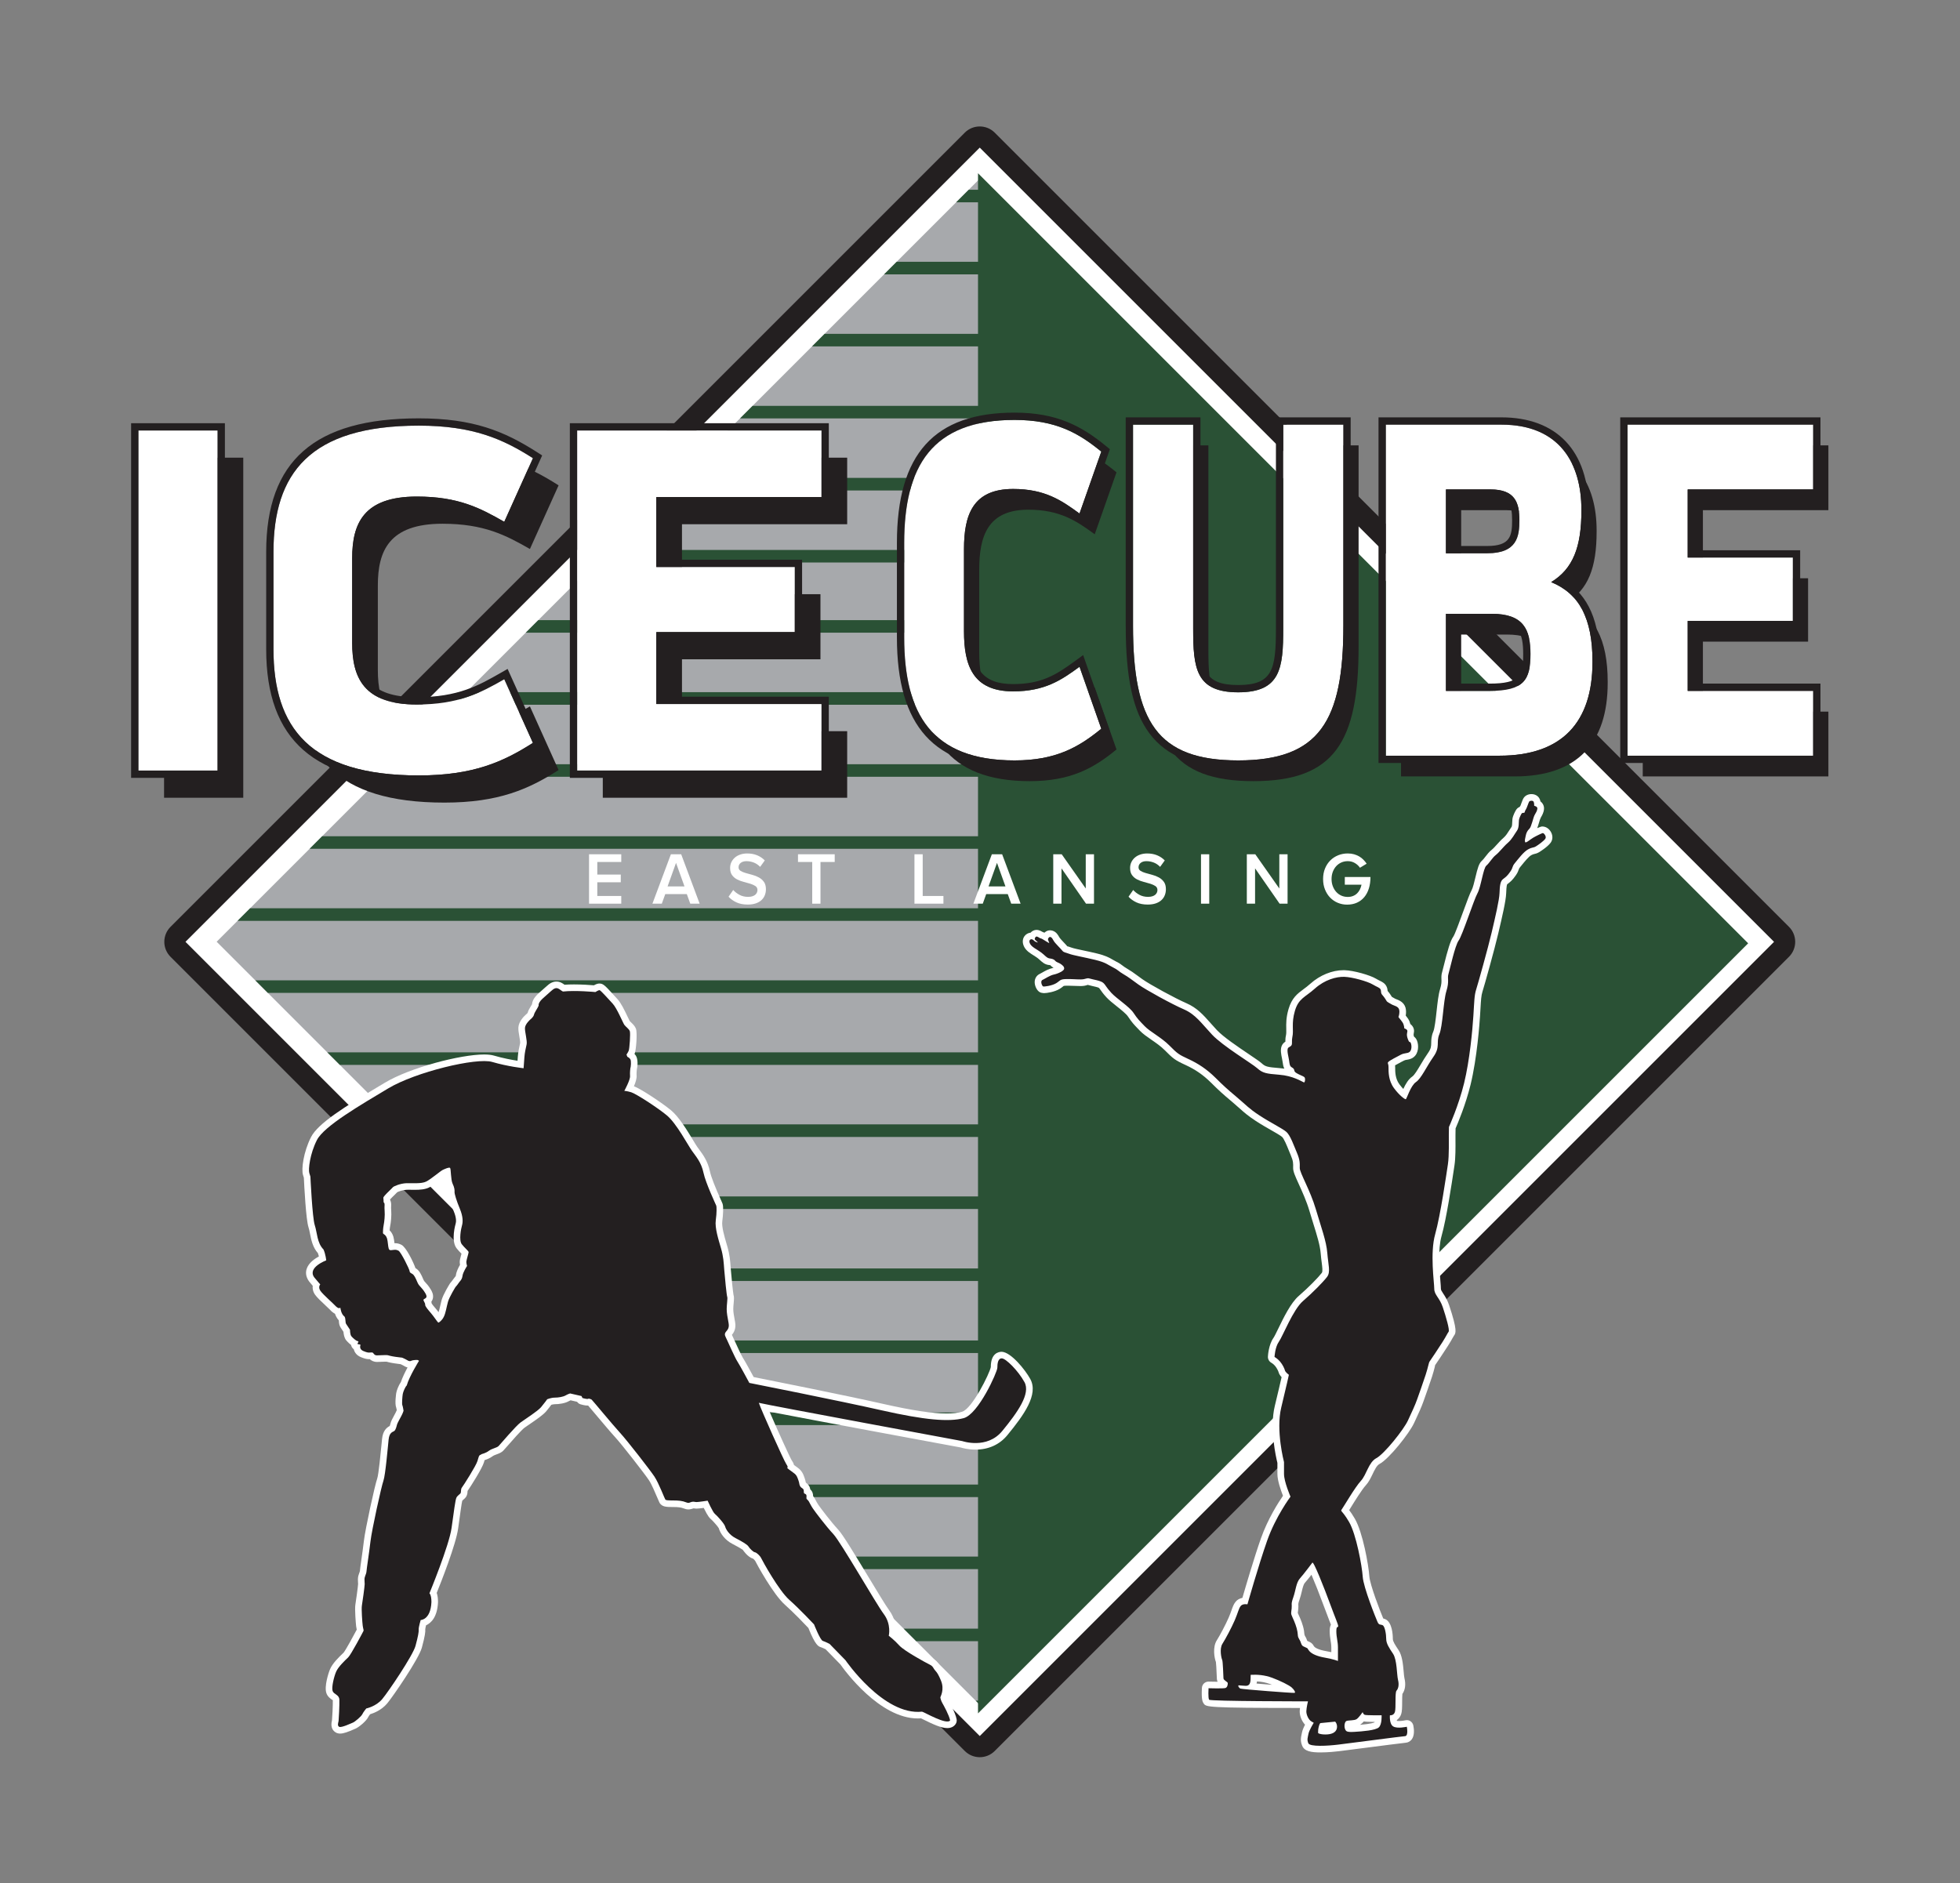 <?xml version="1.0" encoding="UTF-8" standalone="no"?>
<!-- Created with Inkscape (http://www.inkscape.org/) -->

<svg
   version="1.1"
   id="svg2"
   width="1108.327"
   height="1064.98"
   viewBox="0 0 1108.327 1064.98"
   sodipodi:docname="East Lansing Ice Cube.ai"
   xmlns:inkscape="http://www.inkscape.org/namespaces/inkscape"
   xmlns:sodipodi="http://sodipodi.sourceforge.net/DTD/sodipodi-0.dtd"
   xmlns="http://www.w3.org/2000/svg"
   xmlns:svg="http://www.w3.org/2000/svg">
  <rect x="0" y="0" width="1108.327" height="1064.98" fill="#808080" stroke="none"/>
  <defs
     id="defs6">
    <clipPath
       clipPathUnits="userSpaceOnUse"
       id="clipPath20">
      <path
         d="M 0,798.735 H 831.245 V 0 H 0 Z"
         id="path18" />
    </clipPath>
    <clipPath
       clipPathUnits="userSpaceOnUse"
       id="clipPath40">
      <path
         d="M 91.913,399.407 415.555,75.765 739.199,399.407 415.555,723.047 Z"
         id="path38" />
    </clipPath>
    <clipPath
       clipPathUnits="userSpaceOnUse"
       id="clipPath94">
      <path
         d="M 0,798.735 H 831.245 V 0 H 0 Z"
         id="path92" />
    </clipPath>
  </defs>
  <sodipodi:namedview
     id="namedview4"
     pagecolor="#ffffff"
     bordercolor="#000000"
     borderopacity="0.25"
     inkscape:showpageshadow="2"
     inkscape:pageopacity="0.0"
     inkscape:pagecheckerboard="0"
     inkscape:deskcolor="#d1d1d1" />
  <g
     id="g8"
     inkscape:groupmode="layer"
     inkscape:label="East Lansing Ice Cube"
     transform="matrix(1.333,0,0,-1.333,0,1064.98)">
    <g
       id="g10"
       transform="translate(415.623,62.426)">
      <path
         d="M 0,0 -336.941,336.941 0,673.882 336.941,336.941 Z"
         style="fill:#a7a9ac;fill-opacity:1;fill-rule:nonzero;stroke:none"
         id="path12" />
    </g>
    <g
       id="g14">
      <g
         id="g16"
         clip-path="url(#clipPath20)">
        <g
           id="g22"
           transform="translate(415.623,53.447)">
          <path
             d="m 0,0 c -2.297,0 -4.596,0.877 -6.35,2.631 l -336.941,336.941 c -1.684,1.683 -2.629,3.968 -2.629,6.349 0,2.381 0.945,4.666 2.629,6.349 L -6.35,689.21 c 1.754,1.754 4.053,2.631 6.35,2.631 2.297,0 4.596,-0.877 6.35,-2.631 L 343.291,352.27 c 1.684,-1.683 2.629,-3.968 2.629,-6.349 0,-2.381 -0.945,-4.666 -2.629,-6.349 L 6.35,2.631 C 4.596,0.877 2.297,0 0,0"
             style="fill:#231f20;fill-opacity:1;fill-rule:nonzero;stroke:none"
             id="path24" />
        </g>
        <g
           id="g26"
           transform="translate(415.623,62.426)">
          <path
             d="M 0,0 -336.941,336.941 0,673.882 336.941,336.941 Z"
             style="fill:#ffffff;fill-opacity:1;fill-rule:nonzero;stroke:none"
             id="path28" />
        </g>
        <g
           id="g30"
           transform="translate(91.911,399.406)">
          <path
             d="M 0,0 323.643,323.641 647.287,0 323.643,-323.642 Z"
             style="fill:#a7a9ac;fill-opacity:1;fill-rule:nonzero;stroke:none"
             id="path32" />
        </g>
      </g>
    </g>
    <g
       id="g34">
      <g
         id="g36"
         clip-path="url(#clipPath40)">
        <path
           d="M 415.608,560.298 H 44.773 v 5.328 h 370.835 z"
           style="fill:#2a5135;fill-opacity:1;fill-rule:nonzero;stroke:none"
           id="path42" />
        <path
           d="M 415.608,590.858 H 44.773 v 5.328 h 370.835 z"
           style="fill:#2a5135;fill-opacity:1;fill-rule:nonzero;stroke:none"
           id="path44" />
        <path
           d="M 415.608,530.512 H 44.773 v 5.328 h 370.835 z"
           style="fill:#2a5135;fill-opacity:1;fill-rule:nonzero;stroke:none"
           id="path46" />
        <path
           d="M 415.608,499.952 H 44.773 v 5.328 h 370.835 z"
           style="fill:#2a5135;fill-opacity:1;fill-rule:nonzero;stroke:none"
           id="path48" />
        <path
           d="M 415.608,469.392 H 44.773 v 5.328 h 370.835 z"
           style="fill:#2a5135;fill-opacity:1;fill-rule:nonzero;stroke:none"
           id="path50" />
        <path
           d="M 415.608,438.832 H 44.773 v 5.328 h 370.835 z"
           style="fill:#2a5135;fill-opacity:1;fill-rule:nonzero;stroke:none"
           id="path52" />
        <path
           d="M 415.608,408.272 H 44.773 v 5.328 h 370.835 z"
           style="fill:#2a5135;fill-opacity:1;fill-rule:nonzero;stroke:none"
           id="path54" />
        <path
           d="M 415.608,377.712 H 44.773 v 5.328 h 370.835 z"
           style="fill:#2a5135;fill-opacity:1;fill-rule:nonzero;stroke:none"
           id="path56" />
        <path
           d="M 415.608,347.151 H 44.773 v 5.328 h 370.835 z"
           style="fill:#2a5135;fill-opacity:1;fill-rule:nonzero;stroke:none"
           id="path58" />
        <path
           d="M 415.608,316.591 H 44.773 v 5.328 h 370.835 z"
           style="fill:#2a5135;fill-opacity:1;fill-rule:nonzero;stroke:none"
           id="path60" />
        <path
           d="M 415.608,286.031 H 44.773 v 5.328 h 370.835 z"
           style="fill:#2a5135;fill-opacity:1;fill-rule:nonzero;stroke:none"
           id="path62" />
        <path
           d="M 415.608,255.471 H 44.773 v 5.328 h 370.835 z"
           style="fill:#2a5135;fill-opacity:1;fill-rule:nonzero;stroke:none"
           id="path64" />
        <path
           d="M 415.608,224.911 H 44.773 v 5.328 h 370.835 z"
           style="fill:#2a5135;fill-opacity:1;fill-rule:nonzero;stroke:none"
           id="path66" />
        <path
           d="M 415.608,194.351 H 44.773 v 5.328 h 370.835 z"
           style="fill:#2a5135;fill-opacity:1;fill-rule:nonzero;stroke:none"
           id="path68" />
        <path
           d="M 415.608,163.791 H 44.773 v 5.328 h 370.835 z"
           style="fill:#2a5135;fill-opacity:1;fill-rule:nonzero;stroke:none"
           id="path70" />
        <path
           d="M 415.608,133.23 H 44.773 v 5.328 h 370.835 z"
           style="fill:#2a5135;fill-opacity:1;fill-rule:nonzero;stroke:none"
           id="path72" />
        <path
           d="M 415.608,102.67 H 44.773 v 5.328 h 370.835 z"
           style="fill:#2a5135;fill-opacity:1;fill-rule:nonzero;stroke:none"
           id="path74" />
        <path
           d="M 415.608,72.11 H 44.773 v 5.328 h 370.835 z"
           style="fill:#2a5135;fill-opacity:1;fill-rule:nonzero;stroke:none"
           id="path76" />
        <path
           d="M 415.608,621.418 H 44.773 v 5.328 h 370.835 z"
           style="fill:#2a5135;fill-opacity:1;fill-rule:nonzero;stroke:none"
           id="path78" />
        <path
           d="M 415.608,651.978 H 44.773 v 5.328 h 370.835 z"
           style="fill:#2a5135;fill-opacity:1;fill-rule:nonzero;stroke:none"
           id="path80" />
        <path
           d="M 415.608,682.538 H 44.773 v 5.328 h 370.835 z"
           style="fill:#2a5135;fill-opacity:1;fill-rule:nonzero;stroke:none"
           id="path82" />
        <path
           d="M 415.608,713.099 H 44.773 v 5.328 h 370.835 z"
           style="fill:#2a5135;fill-opacity:1;fill-rule:nonzero;stroke:none"
           id="path84" />
        <path
           d="M 415.608,743.659 H 44.773 v 5.328 h 370.835 z"
           style="fill:#2a5135;fill-opacity:1;fill-rule:nonzero;stroke:none"
           id="path86" />
      </g>
    </g>
    <g
       id="g88">
      <g
         id="g90"
         clip-path="url(#clipPath94)">
        <g
           id="g96"
           transform="translate(414.883,72.033)">
          <path
             d="M 0,0 V 653.402 L 326.701,326.701 Z"
             style="fill:#2a5135;fill-opacity:1;fill-rule:nonzero;stroke:none"
             id="path98" />
        </g>
        <g
           id="g100"
           transform="translate(249.879,415.552)">
          <path
             d="M 0,0 V 20.957 H 13.666 V 17.689 H 3.499 v -5.341 h 9.959 V 9.08 H 3.499 V 3.267 H 13.666 V 0 Z"
             style="fill:#ffffff;fill-opacity:1;fill-rule:nonzero;stroke:none"
             id="path102" />
        </g>
        <g
           id="g104"
           transform="translate(286.781,432.864)">
          <path
             d="m 0,0 -3.586,-9.991 h 7.175 z m 6.041,-17.312 -1.466,4.053 h -9.15 l -1.463,-4.053 h -3.979 l 7.836,20.958 h 4.365 l 7.835,-20.958 z"
             style="fill:#ffffff;fill-opacity:1;fill-rule:nonzero;stroke:none"
             id="path106" />
        </g>
        <g
           id="g108"
           transform="translate(317.193,415.175)">
          <path
             d="M 0,0 C -1.852,0 -3.447,0.309 -4.784,0.927 -6.118,1.544 -7.236,2.346 -8.132,3.33 l 1.973,2.86 c 0.677,-0.775 1.551,-1.456 2.616,-2.042 1.066,-0.587 2.299,-0.881 3.694,-0.881 0.718,0 1.331,0.084 1.838,0.252 0.51,0.167 0.918,0.387 1.227,0.659 0.31,0.272 0.537,0.582 0.688,0.927 0.148,0.347 0.225,0.697 0.225,1.054 0,0.732 -0.285,1.292 -0.852,1.681 -0.57,0.387 -1.288,0.717 -2.154,0.989 -0.868,0.272 -1.8,0.534 -2.797,0.785 -0.997,0.252 -1.929,0.598 -2.795,1.037 -0.868,0.44 -1.586,1.042 -2.153,1.807 -0.57,0.765 -0.852,1.785 -0.852,3.063 0,0.88 0.173,1.691 0.523,2.435 0.348,0.743 0.836,1.394 1.466,1.948 0.627,0.555 1.389,0.99 2.288,1.304 0.896,0.315 1.893,0.472 2.989,0.472 1.556,0 2.956,-0.258 4.203,-0.77 1.243,-0.514 2.326,-1.241 3.243,-2.184 L 5.266,15.992 c -0.8,0.837 -1.702,1.451 -2.707,1.839 -1.008,0.387 -2.038,0.58 -3.096,0.58 -1.016,0 -1.83,-0.24 -2.438,-0.722 -0.609,-0.482 -0.91,-1.11 -0.91,-1.884 0,-0.651 0.282,-1.153 0.852,-1.509 0.567,-0.357 1.285,-0.66 2.154,-0.911 0.865,-0.252 1.797,-0.508 2.794,-0.77 C 2.912,12.353 3.844,11.986 4.712,11.516 5.578,11.044 6.296,10.416 6.863,9.63 7.433,8.844 7.718,7.802 7.718,6.504 7.718,5.625 7.567,4.791 7.269,4.005 6.97,3.221 6.507,2.529 5.877,1.933 5.249,1.336 4.447,0.864 3.471,0.518 2.493,0.173 1.337,0 0,0"
             style="fill:#ffffff;fill-opacity:1;fill-rule:nonzero;stroke:none"
             id="path110" />
        </g>
        <g
           id="g112"
           transform="translate(344.555,415.552)">
          <path
             d="m 0,0 v 17.689 h -6.038 v 3.268 H 9.54 V 17.689 H 3.501 L 3.501,0 Z"
             style="fill:#ffffff;fill-opacity:1;fill-rule:nonzero;stroke:none"
             id="path114" />
        </g>
        <g
           id="g116"
           transform="translate(387.92,415.552)">
          <path
             d="M 0,0 V 20.957 H 3.499 V 3.267 h 8.792 V 0 Z"
             style="fill:#ffffff;fill-opacity:1;fill-rule:nonzero;stroke:none"
             id="path118" />
        </g>
        <g
           id="g120"
           transform="translate(422.934,432.864)">
          <path
             d="m 0,0 -3.586,-9.991 h 7.175 z m 6.041,-17.312 -1.466,4.053 h -9.15 l -1.463,-4.053 h -3.979 l 7.836,20.958 h 4.365 l 7.835,-20.958 z"
             style="fill:#ffffff;fill-opacity:1;fill-rule:nonzero;stroke:none"
             id="path122" />
        </g>
        <g
           id="g124"
           transform="translate(460.704,415.552)">
          <path
             d="M 0,0 -10.406,14.987 V 0 h -3.498 v 20.957 h 3.589 L -0.118,6.441 V 20.957 H 3.381 V 0 Z"
             style="fill:#ffffff;fill-opacity:1;fill-rule:nonzero;stroke:none"
             id="path126" />
        </g>
        <g
           id="g128"
           transform="translate(486.869,415.175)">
          <path
             d="M 0,0 C -1.852,0 -3.447,0.309 -4.784,0.927 -6.118,1.544 -7.236,2.346 -8.132,3.33 l 1.973,2.86 c 0.677,-0.775 1.551,-1.456 2.616,-2.042 1.066,-0.587 2.299,-0.881 3.694,-0.881 0.718,0 1.331,0.084 1.838,0.252 0.51,0.167 0.918,0.387 1.227,0.659 0.31,0.272 0.537,0.582 0.688,0.927 0.148,0.347 0.225,0.697 0.225,1.054 0,0.732 -0.285,1.292 -0.852,1.681 -0.57,0.387 -1.288,0.717 -2.154,0.989 -0.868,0.272 -1.8,0.534 -2.797,0.785 -0.997,0.252 -1.929,0.598 -2.795,1.037 -0.868,0.44 -1.586,1.042 -2.153,1.807 -0.57,0.765 -0.852,1.785 -0.852,3.063 0,0.88 0.173,1.691 0.523,2.435 0.348,0.743 0.836,1.394 1.466,1.948 0.627,0.555 1.389,0.99 2.288,1.304 0.896,0.315 1.893,0.472 2.989,0.472 1.556,0 2.956,-0.258 4.203,-0.77 1.243,-0.514 2.326,-1.241 3.243,-2.184 L 5.266,15.992 c -0.8,0.837 -1.702,1.451 -2.707,1.839 -1.008,0.387 -2.038,0.58 -3.096,0.58 -1.016,0 -1.83,-0.24 -2.438,-0.722 -0.609,-0.482 -0.91,-1.11 -0.91,-1.884 0,-0.651 0.282,-1.153 0.852,-1.509 0.567,-0.357 1.285,-0.66 2.154,-0.911 0.865,-0.252 1.797,-0.508 2.794,-0.77 C 2.912,12.353 3.844,11.986 4.712,11.516 5.578,11.044 6.296,10.416 6.863,9.63 7.433,8.844 7.718,7.802 7.718,6.504 7.718,5.625 7.567,4.791 7.269,4.005 6.97,3.221 6.507,2.529 5.877,1.933 5.249,1.336 4.447,0.864 3.471,0.518 2.493,0.173 1.337,0 0,0"
             style="fill:#ffffff;fill-opacity:1;fill-rule:nonzero;stroke:none"
             id="path130" />
        </g>
        <path
           d="m 509.477,436.51 h 3.499 v -20.957 h -3.499 z"
           style="fill:#ffffff;fill-opacity:1;fill-rule:nonzero;stroke:none"
           id="path132" />
        <g
           id="g134"
           transform="translate(542.82,415.552)">
          <path
             d="M 0,0 -10.406,14.987 V 0 h -3.498 v 20.957 h 3.589 L -0.118,6.441 V 20.957 H 3.381 V 0 Z"
             style="fill:#ffffff;fill-opacity:1;fill-rule:nonzero;stroke:none"
             id="path136" />
        </g>
        <g
           id="g138"
           transform="translate(571.44,415.144)">
          <path
             d="m 0,0 c -1.378,0 -2.682,0.258 -3.918,0.77 -1.238,0.512 -2.318,1.246 -3.246,2.199 -0.927,0.953 -1.658,2.1 -2.198,3.442 -0.537,1.34 -0.808,2.826 -0.808,4.46 0,1.655 0.274,3.148 0.825,4.477 0.548,1.33 1.296,2.467 2.241,3.41 0.948,0.943 2.055,1.67 3.32,2.184 1.266,0.512 2.625,0.77 4.083,0.77 0.975,0 1.868,-0.116 2.676,-0.346 0.806,-0.232 1.54,-0.54 2.198,-0.927 C 5.83,20.051 6.417,19.59 6.937,19.056 7.455,18.522 7.912,17.961 8.312,17.375 L 5.471,15.648 c -0.539,0.794 -1.255,1.461 -2.153,1.995 -0.896,0.534 -1.904,0.8 -3.019,0.8 -0.998,0 -1.915,-0.189 -2.754,-0.567 -0.835,-0.377 -1.559,-0.901 -2.167,-1.573 -0.608,-0.672 -1.088,-1.47 -1.436,-2.394 -0.348,-0.924 -0.523,-1.941 -0.523,-3.054 0,-1.091 0.175,-2.098 0.523,-3.022 0.348,-0.924 0.828,-1.726 1.436,-2.408 0.608,-0.683 1.332,-1.212 2.167,-1.591 0.839,-0.377 1.756,-0.565 2.754,-0.565 0.835,0 1.589,0.136 2.257,0.41 0.666,0.273 1.241,0.647 1.718,1.122 0.48,0.474 0.874,1.027 1.184,1.66 0.306,0.632 0.531,1.295 0.671,1.99 H -0.959 V 11.72 H 9.926 C 9.926,9.934 9.702,8.322 9.255,6.884 8.806,5.445 8.156,4.217 7.31,3.198 6.463,2.179 5.427,1.392 4.2,0.835 2.975,0.279 1.573,0 0,0"
             style="fill:#ffffff;fill-opacity:1;fill-rule:nonzero;stroke:none"
             id="path140" />
        </g>
        <g
           id="g142"
           transform="translate(390.03,559.825)">
          <path
             d="m 0,0 c 0,32.302 11.585,52.165 46.811,52.165 17.534,0 27.242,-5.618 36.791,-13.443 L 74.365,12.44 c -7.67,5.618 -14.715,10.432 -28.179,10.432 -17.223,0 -20.824,-11.234 -20.824,-25.48 v -34.91 c 0,-14.245 3.601,-25.481 20.824,-25.481 13.464,0 20.509,4.815 28.179,10.434 l 9.237,-26.284 C 74.053,-86.674 64.345,-92.291 46.811,-92.291 11.585,-92.291 0,-72.429 0,-40.127 Z"
             style="fill:#231f20;fill-opacity:1;fill-rule:nonzero;stroke:none"
             id="path144" />
        </g>
        <g
           id="g146"
           transform="translate(487.091,524.714)">
          <path
             d="M 0,0 V 85.27 H 25.52 V -1.203 c 0,-16.854 1.096,-27.086 19.099,-27.086 18.005,0 19.101,10.232 19.101,27.086 V 85.27 H 89.24 V 0 C 89.24,-40.528 79.062,-57.18 44.619,-57.18 10.177,-57.18 0,-40.528 0,0"
             style="fill:#231f20;fill-opacity:1;fill-rule:nonzero;stroke:none"
             id="path148" />
        </g>
        <g
           id="g150"
           transform="translate(639.261,529.73)">
          <path
             d="m 0,0 h -19.413 v -32.704 h 18.475 c 14.559,0 17.378,4.615 17.378,15.65 C 16.44,-6.622 13.465,0 0,0 M -0.469,52.766 H -19.413 V 25.681 h 17.534 c 12.683,0 13.622,7.223 13.622,14.044 0,7.424 -1.879,13.041 -12.212,13.041 M -44.932,-60.191 V 80.254 H 4.071 c 24.737,0 33.974,-16.453 33.974,-36.115 V 43.738 C 38.045,28.289 34.443,19.059 25.206,13.442 37.104,8.627 42.742,-2.007 42.742,-20.064 v -0.401 c 0,-25.481 -12.838,-39.726 -39.454,-39.726 z"
             style="fill:#231f20;fill-opacity:1;fill-rule:nonzero;stroke:none"
             id="path152" />
        </g>
        <g
           id="g154"
           transform="translate(696.872,469.54)">
          <path
             d="M 0,0 V 140.444 H 78.751 V 112.957 H 25.52 V 84.065 H 70.138 V 57.181 H 25.52 V 27.487 H 78.751 V 0 Z"
             style="fill:#231f20;fill-opacity:1;fill-rule:nonzero;stroke:none"
             id="path156" />
        </g>
        <g
           id="g158"
           transform="translate(383.576,568.62)">
          <path
             d="m 0,0 c 0,32.302 11.585,52.165 46.811,52.165 17.534,0 27.242,-5.618 36.791,-13.443 L 74.365,12.44 c -7.67,5.618 -14.715,10.432 -28.179,10.432 -17.223,0 -20.824,-11.234 -20.824,-25.48 v -34.91 c 0,-14.245 3.601,-25.481 20.824,-25.481 13.464,0 20.509,4.815 28.179,10.434 l 9.237,-26.284 C 74.053,-86.674 64.345,-92.291 46.811,-92.291 11.585,-92.291 0,-72.429 0,-40.127 Z"
             style="fill:#ffffff;fill-opacity:1;fill-rule:nonzero;stroke:none"
             id="path160" />
        </g>
        <g
           id="g162"
           transform="translate(430.387,623.879)">
          <path
             d="m 0,0 c -34.047,0 -49.904,-17.559 -49.904,-55.258 v -40.127 c 0,-37.699 15.857,-55.258 49.904,-55.258 17.838,0 28.392,5.654 38.751,14.143 l 1.677,1.374 -0.719,2.044 -9.237,26.284 -1.382,3.933 -3.363,-2.463 c -8.113,-5.942 -14.329,-9.836 -26.352,-9.836 -12.76,0 -17.732,6.277 -17.732,22.387 v 34.911 c 0,16.11 4.972,22.387 17.732,22.387 12.024,0 18.241,-3.894 26.352,-9.835 l 3.363,-2.464 1.382,3.934 9.237,26.282 0.719,2.045 -1.677,1.373 C 28.391,-5.654 17.837,0 0,0 m 0,-3.093 c 17.534,0 27.242,-5.618 36.791,-13.443 l -9.237,-26.283 c -7.671,5.618 -14.715,10.433 -28.179,10.433 -17.223,0 -20.825,-11.235 -20.825,-25.48 v -34.911 c 0,-14.245 3.602,-25.48 20.825,-25.48 13.464,0 20.508,4.815 28.179,10.433 l 9.237,-26.283 C 27.242,-141.932 17.534,-147.55 0,-147.55 c -35.226,0 -46.811,19.863 -46.811,52.165 v 40.127 c 0,32.302 11.585,52.165 46.811,52.165"
             style="fill:#231f20;fill-opacity:1;fill-rule:nonzero;stroke:none"
             id="path164" />
        </g>
        <g
           id="g166"
           transform="translate(480.637,533.509)">
          <path
             d="M 0,0 V 85.27 H 25.52 V -1.203 c 0,-16.854 1.096,-27.086 19.099,-27.086 18.005,0 19.101,10.232 19.101,27.086 V 85.27 H 89.24 V 0 C 89.24,-40.528 79.062,-57.18 44.619,-57.18 10.177,-57.18 0,-40.528 0,0"
             style="fill:#ffffff;fill-opacity:1;fill-rule:nonzero;stroke:none"
             id="path168" />
        </g>
        <g
           id="g170"
           transform="translate(572.97,621.872)">
          <path
             d="m 0,0 h -3.093 -25.52 -3.093 v -3.093 -86.473 c 0,-17.413 -1.379,-23.993 -16.008,-23.993 -14.627,0 -16.006,6.58 -16.006,23.993 V -3.093 0 h -3.093 -25.52 -3.093 v -3.093 -85.27 c 0,-22.237 3.085,-36.31 10.003,-45.632 7.414,-9.989 19.396,-14.641 37.709,-14.641 39.732,0 47.714,23.062 47.714,60.273 v 85.27 z m -3.093,-3.093 v -85.27 c 0,-40.528 -10.178,-57.18 -44.621,-57.18 -34.441,0 -44.619,16.652 -44.619,57.18 v 85.27 h 25.52 v -86.473 c 0,-16.854 1.095,-27.086 19.099,-27.086 18.005,0 19.101,10.232 19.101,27.086 v 86.473 z"
             style="fill:#231f20;fill-opacity:1;fill-rule:nonzero;stroke:none"
             id="path172" />
        </g>
        <g
           id="g174"
           transform="translate(632.807,538.526)">
          <path
             d="m 0,0 h -19.413 v -32.704 h 18.475 c 14.559,0 17.378,4.615 17.378,15.65 C 16.44,-6.622 13.466,0 0,0 M -0.469,52.766 H -19.413 V 25.681 h 17.534 c 12.683,0 13.622,7.223 13.622,14.044 0,7.424 -1.879,13.041 -12.212,13.041 M -44.932,-60.191 V 80.254 H 4.071 c 24.737,0 33.974,-16.453 33.974,-36.115 V 43.738 C 38.045,28.289 34.443,19.059 25.206,13.442 37.105,8.627 42.742,-2.007 42.742,-20.064 v -0.401 c 0,-25.481 -12.838,-39.726 -39.454,-39.726 z"
             style="fill:#ffffff;fill-opacity:1;fill-rule:nonzero;stroke:none"
             id="path176" />
        </g>
        <g
           id="g178"
           transform="translate(616.487,535.433)">
          <path
             d="m 0,0 h 16.32 c 11.282,0 13.347,-4.702 13.347,-13.961 0,-9.113 -1.232,-12.557 -14.286,-12.557 H 0 Z m 0,52.766 h 15.85 c 7.755,0 9.119,-3.208 9.119,-9.948 0,-6.615 -0.732,-10.951 -10.528,-10.951 L 0,31.867 Z M 20.39,86.44 h -49.003 -3.093 v -3.093 -140.445 -3.093 h 3.093 48.221 c 27.835,0 42.547,14.807 42.547,42.819 v 0.401 c 0,16.708 -4.835,27.891 -14.748,33.999 6.996,6.209 10.05,15.464 10.05,29.803 v 0.401 C 57.457,72.149 43.946,86.44 20.39,86.44 M -3.093,-29.611 h 18.474 c 14.56,0 17.379,4.615 17.379,15.65 0,10.432 -2.975,17.054 -16.44,17.054 H -3.093 v -32.704 m 0,58.385 h 17.534 c 12.683,0 13.621,7.222 13.621,14.044 0,7.424 -1.878,13.041 -12.212,13.041 H -3.093 V 28.774 M 20.39,83.347 c 24.738,0 33.974,-16.453 33.974,-36.115 V 46.831 C 54.364,31.382 50.763,22.152 41.526,16.535 53.424,11.72 59.062,1.086 59.062,-16.971 v -0.401 c 0,-25.481 -12.839,-39.726 -39.454,-39.726 H -28.613 V 83.347 Z"
             style="fill:#231f20;fill-opacity:1;fill-rule:nonzero;stroke:none"
             id="path180" />
        </g>
        <g
           id="g182"
           transform="translate(690.418,478.335)">
          <path
             d="M 0,0 V 140.444 H 78.751 V 112.957 H 25.52 V 84.065 H 70.138 V 57.181 H 25.52 V 27.487 H 78.751 V 0 Z"
             style="fill:#ffffff;fill-opacity:1;fill-rule:nonzero;stroke:none"
             id="path184" />
        </g>
        <g
           id="g186"
           transform="translate(772.262,621.872)">
          <path
             d="m 0,0 h -3.093 -78.751 -3.093 v -3.093 -140.444 -3.093 H -81.844 -3.093 0 v 3.093 27.486 3.094 h -3.093 -50.139 v 23.508 h 41.527 3.093 v 3.093 26.884 3.093 h -3.093 -41.527 v 22.705 H -3.093 0 v 3.093 l 0,27.488 z m -3.093,-3.093 v -27.488 h -53.232 v -28.891 h 44.62 v -26.884 h -44.62 v -29.695 h 53.232 v -27.486 H -81.844 V -3.093 Z"
             style="fill:#231f20;fill-opacity:1;fill-rule:nonzero;stroke:none"
             id="path188" />
        </g>
        <path
           d="m 69.599,604.769 h 33.597 V 460.493 H 69.599 Z"
           style="fill:#231f20;fill-opacity:1;fill-rule:nonzero;stroke:none"
           id="path190" />
        <g
           id="g192"
           transform="translate(126.897,553.243)">
          <path
             d="m 0,0 c 0,33.183 15.253,53.587 61.625,53.587 23.085,0 35.865,-5.77 48.437,-13.809 l -12.161,-27 C 87.803,18.549 78.527,23.496 60.802,23.496 38.13,23.496 33.388,11.954 33.388,-2.68 v -35.863 c 0,-14.634 4.742,-26.176 27.414,-26.176 17.725,0 27.001,4.947 37.099,10.718 l 12.161,-27 C 97.49,-89.039 84.71,-94.811 61.625,-94.811 15.253,-94.811 0,-74.406 0,-41.222 Z"
             style="fill:#231f20;fill-opacity:1;fill-rule:nonzero;stroke:none"
             id="path194" />
        </g>
        <g
           id="g196"
           transform="translate(255.709,460.493)">
          <path
             d="M 0,0 V 144.276 H 103.673 V 116.039 H 33.595 V 86.359 H 92.337 V 58.741 H 33.595 V 28.237 h 70.078 V 0 Z"
             style="fill:#231f20;fill-opacity:1;fill-rule:nonzero;stroke:none"
             id="path198" />
        </g>
        <path
           d="M 58.716,616.298 H 92.313 V 472.022 H 58.716 Z"
           style="fill:#ffffff;fill-opacity:1;fill-rule:nonzero;stroke:none"
           id="path200" />
        <g
           id="g202"
           transform="translate(95.405,619.391)">
          <path
             d="m 0,0 h -3.093 -33.597 -3.093 v -3.093 -144.276 -3.093 H -36.69 -3.093 0 v 3.093 L 0,-3.093 Z M -3.093,-147.369 H -36.69 V -3.093 h 33.597 z"
             style="fill:#231f20;fill-opacity:1;fill-rule:nonzero;stroke:none"
             id="path204" />
        </g>
        <g
           id="g206"
           transform="translate(116.014,564.771)">
          <path
             d="m 0,0 c 0,33.183 15.253,53.587 61.625,53.587 23.085,0 35.865,-5.77 48.437,-13.809 l -12.161,-27 C 87.803,18.549 78.527,23.496 60.802,23.496 38.13,23.496 33.388,11.954 33.388,-2.68 v -35.863 c 0,-14.634 4.742,-26.176 27.414,-26.176 17.725,0 27.001,4.947 37.099,10.718 l 12.161,-27 C 97.49,-89.039 84.71,-94.811 61.625,-94.811 15.253,-94.811 0,-74.406 0,-41.222 Z"
             style="fill:#ffffff;fill-opacity:1;fill-rule:nonzero;stroke:none"
             id="path208" />
        </g>
        <g
           id="g210"
           transform="translate(177.639,621.452)">
          <path
             d="m 0,0 c -44.154,0 -64.719,-18.011 -64.719,-56.68 v -41.222 c 0,-38.671 20.565,-56.683 64.719,-56.683 23.1,0 36.297,5.471 50.102,14.297 l 2.252,1.44 -1.097,2.437 -12.161,27 -1.399,3.104 -2.956,-1.689 c -9.278,-5.302 -18.04,-10.31 -35.565,-10.31 -20.185,0 -24.32,9.227 -24.32,23.082 v 35.864 c 0,13.855 4.135,23.082 24.32,23.082 17.525,0 26.287,-5.008 35.565,-10.31 l 2.956,-1.689 1.399,3.105 12.161,27 1.097,2.436 -2.251,1.44 C 36.299,-5.47 23.103,0 0,0 m 0,-3.093 c 23.084,0 35.864,-5.77 48.436,-13.809 l -12.161,-27 c -10.098,5.771 -19.374,10.717 -37.099,10.717 -22.671,0 -27.413,-11.542 -27.413,-26.175 v -35.864 c 0,-14.633 4.742,-26.175 27.413,-26.175 17.725,0 27.001,4.946 37.099,10.717 l 12.161,-27 C 35.864,-145.72 23.084,-151.492 0,-151.492 c -46.373,0 -61.626,20.406 -61.626,53.59 v 41.222 c 0,33.182 15.253,53.587 61.626,53.587"
             style="fill:#231f20;fill-opacity:1;fill-rule:nonzero;stroke:none"
             id="path212" />
        </g>
        <g
           id="g214"
           transform="translate(244.826,472.022)">
          <path
             d="M 0,0 V 144.276 H 103.673 V 116.039 H 33.595 V 86.359 H 92.337 V 58.741 H 33.595 V 28.237 h 70.078 V 0 Z"
             style="fill:#ffffff;fill-opacity:1;fill-rule:nonzero;stroke:none"
             id="path216" />
        </g>
        <g
           id="g218"
           transform="translate(351.592,619.391)">
          <path
             d="m 0,0 h -3.093 -103.672 -3.093 v -3.093 -144.276 -3.093 h 3.093 H -3.093 0 v 3.093 28.237 3.093 h -3.093 -66.985 v 24.318 h 55.65 3.093 v 3.093 27.618 3.093 h -3.093 -55.65 v 23.494 H -3.093 0 v 3.093 L 0,-3.093 Z M -3.093,-3.093 V -31.33 h -70.078 v -29.68 h 58.743 v -27.618 h -58.743 v -30.504 h 70.078 v -28.237 H -106.765 V -3.093 Z"
             style="fill:#231f20;fill-opacity:1;fill-rule:nonzero;stroke:none"
             id="path220" />
        </g>
        <g
           id="g222"
           transform="translate(554.774,102.691)">
          <path
             d="m 0,0 c 1.239,-0.496 1.975,-0.953 2.558,-2.072 0.042,-0.078 0.069,-0.13 0.24,-0.316 0.256,-0.279 1.38,-1.245 5.078,-1.882 0.77,-0.131 1.475,-0.274 2.112,-0.419 v 1.982 c 0,1.058 -0.153,2.006 -0.309,3.006 C 9.5,1.418 9.302,2.684 9.302,4.186 c 0,0.6 0,1.782 0.518,2.813 C 9.622,7.499 9.34,8.225 9.046,8.976 8.497,10.388 7.762,12.287 6.824,14.833 4.933,19.964 2.943,24.985 1.567,28.164 0.587,26.908 -0.469,25.587 -1.208,24.76 -1.826,24.07 -2.173,22.614 -2.539,21.074 -2.81,19.953 -3.092,18.781 -3.503,17.624 -4.041,16.097 -4.029,15.826 -4.007,15.378 -3.984,14.915 -3.961,14.393 -4.045,13.552 -4.09,13.112 -4.14,12.756 -4.178,12.456 -4.209,12.25 -4.239,12.096 -4.239,11.945 v 0.004 c 0.007,0 0.068,-0.196 0.332,-0.758 0.838,-1.764 1.921,-4.375 2.298,-6.763 0.115,-0.723 0.153,-1.201 0.183,-1.573 l 0.16,-0.509 c 0.687,-1.183 0.667,-1.216 0.797,-1.593 0,0 0.206,-0.551 0.252,-0.665 C -0.152,0.061 -0.08,0.032 0,0 m -15.153,-18.54 c -0.302,0.118 -0.603,0.234 -0.912,0.346 -1.734,0.641 -3.541,1.003 -5.489,1.1 -0.046,-0.322 -0.103,-0.629 -0.172,-0.917 2.044,-0.173 4.354,-0.358 6.573,-0.529 m 38.922,-15.527 c -0.5,-0.559 -1.037,-1.076 -1.544,-1.401 -0.023,-0.014 -0.046,-0.029 -0.065,-0.042 4.735,0.4 5.924,0.913 6.191,1.077 0.004,0.028 0.015,0.08 0.023,0.152 -2.745,0.011 -3.953,0.095 -4.605,0.214 M 5.394,-47.221 c -3.972,0 -6.816,0.484 -7.773,2.844 -0.842,2.081 -0.533,3.495 -0.263,4.742 l 0.156,0.76 c 0.187,1.037 0.748,2.312 1.319,3.416 -1.372,1.468 -2.317,3.789 -2.252,5.817 0.011,0.395 0.053,0.833 0.114,1.283 -39.521,0.019 -39.792,0.399 -40.836,1.868 -0.4,0.564 -1.064,1.498 -0.766,6.666 0.083,1.492 1.319,2.651 2.805,2.651 0.027,0 0.058,-0.002 0.088,-0.002 0.011,0 1.925,-0.061 3.767,-0.063 -0.18,0.376 -0.298,0.795 -0.325,1.272 l -0.041,0.957 c -0.134,3.385 -0.256,5.447 -0.359,6.139 -0.663,1.729 -1.483,6.298 0.393,9.247 1.254,1.974 3.66,6.482 5.005,9.562 0.549,1.249 0.911,2.288 1.212,3.143 0.515,1.457 0.919,2.606 1.743,3.614 0.693,0.854 1.696,1.426 2.885,1.664 1.373,4.75 4.956,16.966 7.831,25.157 2.924,8.314 7.433,15.319 9.381,18.14 -0.884,2.246 -2.367,6.437 -2.367,9.283 v 4.67 c -0.576,2.317 -3.404,14.635 -1.106,24.148 1.522,6.284 2.429,10.224 2.879,12.218 -0.591,0.633 -1.094,1.378 -1.3,2.199 -0.084,0.336 -0.656,1.623 -1.483,2.606 -0.698,0.827 -1.552,1.313 -1.563,1.317 -0.927,0.522 -1.502,1.533 -1.449,2.594 0.023,0.507 0.29,5.04 2.375,7.989 0.393,0.558 1.239,2.295 2.051,3.974 2.234,4.596 5.291,10.889 8.623,13.762 4.091,3.53 8.376,7.924 9.809,9.812 0.446,0.588 0.217,2.353 -0.046,4.396 -0.148,1.138 -0.312,2.405 -0.423,3.825 -0.271,3.477 -1.529,7.508 -3.118,12.615 -0.534,1.715 -1.102,3.547 -1.685,5.514 -1.205,4.077 -3,8.021 -4.441,11.191 -1.724,3.789 -2.486,5.529 -2.452,7.045 0.046,1.906 0.069,2.826 -1.002,5.331 -0.279,0.65 -0.561,1.348 -0.847,2.062 -0.804,1.988 -2.02,4.994 -2.866,5.724 -0.709,0.606 -2.596,1.685 -4.59,2.827 -2.036,1.165 -4.365,2.501 -6.565,3.946 -3.347,2.199 -4.78,3.478 -6.763,5.249 -0.846,0.757 -1.818,1.624 -3.129,2.731 -4.51,3.809 -5.452,4.665 -9.15,8.319 -3.247,3.211 -6.556,5.501 -10.735,7.42 -4.597,2.114 -5.318,2.766 -8.871,6.33 -1.627,1.634 -3.671,3.048 -5.649,4.415 -1.853,1.28 -3.603,2.491 -4.849,3.8 l -0.789,0.822 c -1.701,1.761 -2.554,2.646 -4.236,5.173 -0.777,1.17 -2.905,2.865 -4.78,4.361 -1.674,1.332 -3.252,2.589 -4.376,3.808 -1.354,1.478 -2.017,2.431 -2.501,3.128 -0.366,0.526 -0.492,0.704 -0.732,0.911 -0.385,0.239 -2.059,0.607 -2.863,0.784 -0.736,0.164 -1.399,0.316 -1.853,0.461 -0.671,-0.253 -1.57,-0.505 -2.966,-0.505 -0.983,0 -1.814,0.038 -2.668,0.078 -0.82,0.038 -1.662,0.078 -2.718,0.078 l -0.778,-0.005 c -0.823,-0.016 -1.048,-0.098 -1.06,-0.1 -0.095,-0.059 -0.19,-0.148 -0.309,-0.243 -0.354,-0.286 -0.77,-0.614 -1.376,-0.988 -2.1,-1.29 -5.398,-1.824 -6.698,-1.824 -0.48,0 -1.334,0.175 -1.757,0.412 -1.422,0.808 -2.226,2.933 -2.162,4.443 0.065,1.485 0.881,2.726 2.177,3.32 0.29,0.132 0.641,0.338 1.029,0.561 1.209,0.692 2.715,1.551 4.346,1.898 0.149,0.031 0.301,0.069 0.458,0.114 -0.458,0.254 -0.972,0.618 -1.468,1.186 0.034,-0.048 -0.004,-0.061 -0.076,-0.061 -0.076,0 -0.808,0.12 -0.808,0.12 -1.552,0.297 -2.501,1.174 -3.82,2.388 -0.667,0.61 -1.567,1.175 -2.436,1.722 l -0.995,0.636 c -1.258,0.831 -2.775,2.044 -3.305,4.037 -0.332,1.298 -0.107,2.53 0.636,3.485 0.61,0.789 1.54,1.298 2.535,1.403 0.439,0.488 0.988,0.848 1.617,1.035 0.263,0.078 0.629,0.129 0.899,0.129 0.305,0 1.178,0 2.654,-0.917 0.209,-0.063 0.438,-0.148 0.686,-0.259 0.839,0.808 1.727,1.003 2.402,1.003 0.312,0 0.827,-0.088 1.124,-0.191 1.529,-0.53 2.219,-1.744 2.825,-2.815 0.313,-0.5 1.33,-1.575 1.879,-2.152 0.645,-0.681 1.236,-1.313 1.537,-1.7 -0.027,0.045 -0.012,0.063 0.03,0.063 0.05,0 0.141,-0.025 0.237,-0.054 0.419,-0.126 0.918,-0.274 1.532,-0.511 0.774,-0.297 2.825,-0.732 4.998,-1.193 1.742,-0.37 3.698,-0.785 5.657,-1.26 3.82,-0.926 5.387,-1.845 6.77,-2.655 0.424,-0.246 0.847,-0.497 1.365,-0.753 1.456,-0.713 2.139,-1.239 2.798,-1.748 0.439,-0.335 0.923,-0.711 1.853,-1.254 1.78,-1.043 2.707,-1.721 4.239,-2.844 l 2.307,-1.675 c 3.156,-2.253 13.986,-8.16 18.691,-10.192 4.483,-1.942 7.155,-4.956 10.247,-8.446 0.823,-0.926 1.696,-1.91 2.664,-2.945 2.741,-2.926 8.944,-7.11 13.476,-10.165 2.951,-1.988 4.663,-3.151 5.543,-3.938 1.529,-1.367 2.181,-1.618 7.72,-2.051 0.652,-0.05 1.277,-0.122 1.879,-0.212 -0.468,0.919 -0.598,1.903 -0.705,2.719 -0.099,0.711 -0.187,1.128 -0.278,1.574 -0.378,1.832 -0.77,3.726 -0.141,5.322 0.37,0.953 1.048,1.496 1.57,1.828 -0.007,0.663 -0.011,1.557 0.222,2.55 0.194,0.843 0.175,1.775 0.152,2.956 -0.046,2.089 -0.099,4.691 0.965,8.326 1.399,4.762 3.793,6.538 6.328,8.419 0.896,0.664 1.891,1.399 2.992,2.387 3.973,3.564 9.203,5.693 13.991,5.693 0.027,0 0.408,-0.005 0.438,-0.005 3.95,-0.113 10.835,-2.107 13.29,-3.569 0.693,-0.417 1.254,-0.69 1.696,-0.907 1.006,-0.496 2.146,-1.056 2.817,-2.396 0.389,-0.783 0.454,-1.496 0.488,-1.931 0.717,-0.812 1.411,-1.879 1.803,-2.512 0.389,-0.25 0.976,-0.585 1.415,-0.81 0.125,-0.065 0.282,-0.116 0.446,-0.177 1.059,-0.401 3.263,-1.232 3.922,-3.618 0.282,-1.022 0.275,-2.244 0.088,-3.321 0.324,-0.407 0.682,-0.873 0.991,-1.336 0.503,-0.756 0.797,-1.563 0.968,-2.262 1.056,-0.795 1.64,-1.933 1.56,-3.187 -0.019,-0.303 -0.069,-0.601 -0.134,-0.915 -0.072,-0.378 -0.114,-0.574 0.153,-1.281 0.48,-0.337 0.938,-0.879 1.269,-1.733 0.736,-1.892 0.751,-5.329 -1.548,-7.02 -0.991,-0.734 -2.005,-0.897 -2.744,-1.016 -0.511,-0.082 -0.881,-0.141 -1.331,-0.381 l -0.919,-0.482 c -0.701,-0.368 -1.928,-1.01 -2.782,-1.504 0.022,-0.265 0.038,-0.564 0.038,-0.898 0,-1.833 0,-4.704 1.761,-7.098 0.602,-0.816 1.178,-1.491 1.689,-2.032 0.999,2.15 2.165,4.138 3.789,5.248 0.942,0.642 2.264,2.87 3.545,5.028 0.957,1.605 1.986,3.337 3.157,4.999 1.304,1.859 1.323,2.827 1.349,4.293 0.023,1.25 0.05,2.808 0.866,4.733 0.617,1.473 1.044,5.325 1.418,8.724 0.396,3.629 0.774,7.058 1.479,9.328 0.652,2.114 0.614,3.17 0.576,4.192 -0.031,0.873 -0.069,1.864 0.305,3.084 0.141,0.457 0.369,1.393 0.663,2.571 1.67,6.725 2.813,10.697 4.071,12.435 0.683,1.001 2.756,6.685 4.129,10.446 1.772,4.866 2.905,7.918 3.637,9.248 0.541,0.978 1.132,3.442 1.605,5.421 0.934,3.9 1.483,5.989 2.813,7.125 0.393,0.333 0.903,0.995 1.395,1.635 0.766,0.993 1.632,2.12 2.734,2.974 0.587,0.455 1.372,1.326 2.134,2.171 0.896,0.991 1.823,2.017 2.844,2.891 0.98,0.837 1.765,2.084 2.459,3.184 0.343,0.545 0.663,1.048 0.972,1.475 0.218,0.322 0.252,1.527 0.267,2.039 0.015,0.523 0.034,0.98 0.088,1.321 0.24,1.594 1.357,3.601 1.742,4.096 0.385,0.5 0.858,0.801 1.315,0.986 0.103,0.189 0.225,0.381 0.37,0.574 0.08,0.177 0.267,0.728 0.454,1.237 0.392,1.058 0.613,1.633 0.968,2.125 0.678,0.944 1.883,1.51 3.213,1.51 1.411,0 2.646,-0.643 3.302,-1.72 0.263,-0.419 0.431,-0.899 0.533,-1.385 1.026,-0.784 1.598,-1.954 1.491,-3.26 -0.114,-1.458 -0.774,-2.596 -1.353,-3.6 -0.332,-0.633 -0.503,-1.278 -0.705,-1.969 -0.29,-0.978 -0.546,-1.809 -0.816,-2.515 0.796,0.363 1.555,0.656 2.039,0.715 h 0.046 c 1.986,0 3.256,-1.374 3.843,-2.552 0.758,-1.508 0.659,-3.145 -0.263,-4.38 -1.365,-1.828 -4.727,-3.896 -4.762,-3.917 -0.919,-0.559 -1.62,-0.715 -2.131,-0.829 -0.381,-0.086 -0.656,-0.147 -1.315,-0.511 -1.106,-0.614 -2.912,-2.846 -3.991,-4.18 l -0.706,-0.864 c -0.415,-0.505 -0.453,-0.615 -0.56,-0.941 -0.225,-0.681 -0.488,-1.382 -1.247,-2.495 -1.433,-2.099 -2.333,-2.827 -3.682,-3.843 -0.332,-0.505 -0.416,-3.002 -0.442,-3.822 -0.107,-3.202 -1.689,-9.946 -3.366,-17.084 -1.59,-6.78 -5.829,-21.948 -6.687,-24.634 -0.53,-1.672 -0.633,-3.462 -0.862,-7.382 l -0.183,-3.067 c -0.183,-2.861 -1.235,-17.695 -4.006,-29.041 -2.085,-8.526 -5.417,-16.402 -6.359,-18.547 -0.004,-0.568 -0.015,-1.515 -0.046,-2.76 -0.011,-0.484 -0.003,-1.231 0,-2.136 0.023,-3.046 0.054,-7.649 -0.423,-10.776 l -0.251,-1.66 c -0.862,-5.747 -3.153,-21.014 -5.223,-28.315 -1.632,-5.754 -0.892,-14.478 -0.496,-19.165 0.122,-1.462 0.21,-2.585 0.21,-3.206 0,-0.526 0.24,-0.934 0.98,-2.055 0.739,-1.119 1.75,-2.65 2.512,-4.933 3.599,-10.821 2.848,-11.848 2.051,-12.937 -0.179,-0.247 -0.343,-0.556 -0.583,-0.989 -0.408,-0.736 -0.972,-1.748 -1.914,-3.236 -1.59,-2.511 -5.093,-7.739 -5.547,-8.366 0,0.002 0.004,0.002 0.004,0.002 0.057,0 -0.034,-0.412 -0.171,-0.953 -0.252,-0.978 -0.584,-2.28 -1.106,-3.885 -1.041,-3.172 -2.722,-7.929 -3.66,-10.556 -0.873,-2.438 -1.871,-4.603 -3.389,-7.88 L 45.052,92.455 C 43.085,88.177 34.481,77.307 30.421,75.151 29.258,74.534 28.37,72.683 27.512,70.891 26.708,69.212 25.877,67.473 24.589,66.078 22.987,64.346 19.926,59.397 18.283,56.74 c -0.267,-0.43 -0.511,-0.821 -0.724,-1.162 0.625,-0.81 1.399,-1.92 2.382,-3.605 3.393,-5.811 5.864,-19.785 6.172,-24.466 0.229,-3.534 4.659,-15.005 5.89,-17.887 0.275,-0.069 0.576,-0.166 0.9,-0.313 2.947,-1.33 3.175,-6.743 3.175,-8.371 0,-1.05 0.915,-2.489 2.425,-4.735 1.559,-2.329 1.891,-5.996 2.18,-9.233 0.1,-1.134 0.172,-2.125 0.325,-2.733 0.64,-2.562 0.308,-4.987 -0.877,-6.643 -0.084,-0.73 -0.096,-2.318 -0.099,-3.318 -0.012,-2.52 -0.039,-4.121 -0.408,-5.235 -0.362,-1.086 -1.022,-1.953 -1.88,-2.527 0.031,-0.151 0.069,-0.278 0.107,-0.374 0.011,0.002 0.031,0.002 0.05,0.002 0.125,0 0.407,-0.034 0.842,-0.034 1.277,0 2.63,0.301 2.642,0.305 0.206,0.046 0.415,0.069 0.621,0.069 0.538,0 1.072,-0.155 1.529,-0.452 0.637,-0.41 1.079,-1.06 1.231,-1.801 0.302,-1.489 0.61,-4.241 -0.69,-5.942 -0.644,-0.838 -1.574,-1.34 -2.619,-1.406 -0.926,-0.065 -10.536,-1.308 -17.555,-2.215 -4.723,-0.61 -8.977,-1.159 -10.67,-1.365 -1.292,-0.156 -4.639,-0.52 -7.838,-0.52"
             style="fill:#ffffff;fill-opacity:1;fill-rule:evenodd;stroke:none"
             id="path224" />
        </g>
        <g
           id="g226"
           transform="translate(556.673,135.921)">
          <path
             d="m 0,0 c 0.393,1.279 5.204,-11.028 7.56,-17.427 2.357,-6.4 3.439,-8.665 3.439,-9.451 0,-0.788 -0.786,0.394 -0.786,-2.166 0,-2.56 0.686,-4.333 0.686,-6.893 v -5.71 c 0,0 -1.964,0.788 -5.4,1.378 -3.438,0.59 -5.598,1.576 -6.678,2.757 -1.081,1.181 -0.293,1.083 -1.767,1.674 -1.474,0.591 -1.474,0.886 -1.867,1.87 -0.393,0.985 -0.097,0.492 -0.786,1.674 -0.686,1.182 -0.393,1.182 -0.686,3.052 -0.296,1.87 -1.179,4.136 -2.063,6.006 -0.883,1.871 -0.59,1.871 -0.393,3.84 0.198,1.969 -0.391,1.673 0.688,4.725 1.079,3.053 1.179,6.203 2.847,8.073 C -3.535,-4.726 0,0 0,0 m -26.126,-47.53 c 2.702,0.148 5.795,-0.025 9.133,-1.255 3.339,-1.231 7.218,-3.151 8.299,-4.135 1.079,-0.984 1.718,-2.117 1.179,-2.264 -0.542,-0.148 -22.341,1.526 -22.98,1.82 -0.639,0.296 -1.244,1.385 -0.639,1.379 0.605,-0.006 1.711,-0.196 2.922,-0.208 2.485,-0.024 1.961,2.906 2.086,4.663 M 3.459,-68.008 c -0.468,-0.271 -0.836,-1.945 -0.935,-2.758 -0.097,-0.811 -0.023,-1.476 -0.023,-1.476 0,0 0.565,-0.592 3.118,-0.592 2.553,0 4.346,0.789 4.786,2.462 0.442,1.674 -0.564,2.979 -0.736,2.979 -0.172,0 -6.21,-0.615 -6.21,-0.615 m 17.92,4.651 c 0,0 -1.621,-2.363 -2.576,-2.979 -0.959,-0.614 -3.267,-0.442 -4.199,-0.738 -0.932,-0.294 -1.129,-2.362 -0.711,-3.396 0.415,-1.034 0.661,-1.453 4,-1.255 3.339,0.197 8.913,0.615 10.337,1.895 1.423,1.28 1.179,5.145 1.179,5.145 0,0 -6.506,-0.098 -7.17,0.196 -0.662,0.296 -0.86,1.132 -0.86,1.132 m -24.526,267.603 -0.294,-0.493 c -1.228,0.542 -4.813,2.856 -10.508,3.299 -5.696,0.443 -7.118,0.738 -9.378,2.757 -2.258,2.018 -14.676,9.451 -19.194,14.276 -4.517,4.824 -6.973,8.566 -11.981,10.732 -5.009,2.165 -15.963,8.171 -19.202,10.485 -3.242,2.314 -3.978,3.003 -6.335,4.381 -2.357,1.378 -2.257,1.821 -4.468,2.904 -2.21,1.083 -2.896,2.068 -7.562,3.2 -4.664,1.133 -9.328,1.92 -10.999,2.56 -1.668,0.64 -2.357,0.542 -2.993,1.379 -0.639,0.836 -3.046,3.126 -3.561,4.036 -0.516,0.911 -0.835,1.527 -1.399,1.723 -0.565,0.197 -0.908,-0.468 -1.057,-0.713 -0.146,-0.246 0.197,-1.01 0.321,-1.305 0.122,-0.295 0.196,-0.591 0.196,-0.591 0,0 -1.375,0.738 -2.357,1.403 -0.982,0.665 -1.523,0.689 -1.523,0.689 0,0 -1.204,0.837 -1.619,0.714 -0.418,-0.123 -0.614,-0.665 -0.664,-1.009 -0.049,-0.345 0.589,-0.763 0.589,-0.763 l 0.786,-0.763 c 0,0 -0.908,0.172 -1.35,0.517 -0.443,0.345 -0.885,0.886 -1.4,0.886 -0.514,0 -1.079,-0.443 -0.835,-1.378 0.246,-0.936 0.982,-1.65 2.136,-2.412 1.153,-0.763 2.627,-1.576 3.781,-2.634 1.154,-1.059 1.693,-1.551 2.456,-1.699 0.761,-0.147 1.743,-0.147 2.454,-0.96 0.711,-0.812 1.425,-0.763 2.332,-1.378 0.91,-0.615 1.621,-1.206 1.524,-2.093 -0.099,-0.885 -2.628,-2.067 -4.371,-2.435 -1.745,-0.37 -3.659,-1.748 -4.788,-2.265 -1.129,-0.517 -0.196,-2.536 0.197,-2.757 0.392,-0.222 3.878,0.295 5.598,1.354 1.718,1.058 1.497,1.698 4.172,1.748 2.678,0.049 4.053,-0.148 6.213,-0.148 2.16,0 2.528,0.787 3.829,0.369 1.302,-0.419 4.592,-0.838 5.695,-1.797 1.104,-0.96 1.154,-1.748 3.461,-4.258 2.31,-2.511 7.662,-5.858 9.428,-8.516 1.767,-2.659 2.456,-3.25 4.713,-5.613 2.26,-2.363 7.073,-4.774 10.46,-8.171 3.388,-3.398 3.878,-3.84 8.052,-5.76 4.175,-1.92 7.857,-4.332 11.539,-7.975 3.684,-3.643 4.616,-4.48 8.987,-8.172 4.368,-3.692 5.057,-4.775 9.624,-7.778 4.565,-3.003 9.721,-5.513 11.439,-6.99 1.72,-1.477 3.142,-5.711 4.47,-8.812 1.325,-3.101 1.275,-4.479 1.226,-6.498 -0.048,-2.019 4.422,-9.403 6.779,-17.377 2.357,-7.975 4.517,-13.686 4.91,-18.707 0.393,-5.022 1.474,-8.073 -0.097,-10.141 -1.571,-2.067 -5.989,-6.597 -10.213,-10.24 -4.222,-3.642 -8.543,-14.866 -10.213,-17.229 -1.669,-2.363 -1.865,-6.498 -1.865,-6.498 0,0 1.275,-0.689 2.357,-1.969 1.079,-1.28 1.865,-2.954 2.061,-3.742 0.196,-0.787 1.671,-1.87 1.671,-1.87 0,0 -0.885,-4.135 -3.242,-13.883 -2.357,-9.746 1.178,-23.137 1.178,-23.137 v -5.021 c 0,-3.347 2.75,-9.649 2.75,-9.649 0,0 -6.285,-8.369 -9.917,-18.706 -3.635,-10.338 -8.349,-26.976 -8.349,-26.976 0,0 -1.964,0.392 -2.847,-0.69 -0.885,-1.083 -1.178,-2.954 -2.553,-6.105 -1.375,-3.15 -3.835,-7.777 -5.21,-9.943 -1.375,-2.167 -0.393,-6.302 -0.097,-6.842 0.293,-0.542 0.492,-6.991 0.539,-7.829 0.05,-0.836 1.768,-1.476 1.818,-1.969 0.049,-0.492 -0.1,-1.821 -0.983,-2.117 -0.884,-0.294 -7.169,-0.098 -7.169,-0.098 0,0 -0.244,-4.184 0.246,-4.873 0.492,-0.689 41.933,-0.689 41.933,-0.689 0,0 -0.639,-2.659 -0.688,-4.185 -0.05,-1.526 0.982,-3.643 2.063,-4.282 l 1.079,-0.64 c 0,0 -1.964,-3.102 -2.257,-4.726 -0.296,-1.625 -0.689,-2.363 -0.05,-3.939 0.639,-1.576 8.2,-1.132 12.667,-0.59 4.47,0.541 26.858,3.495 28.382,3.593 1.522,0.099 0.736,3.988 0.736,3.988 0,0 -4.075,-0.936 -5.793,0.148 -1.72,1.082 -1.375,4.726 -1.375,4.726 0,0 1.571,-0.247 2.111,1.377 0.54,1.625 -0.05,8.271 0.686,9.058 0.738,0.788 1.179,2.412 0.639,4.578 -0.539,2.167 -0.393,8.517 -2.111,11.077 -1.718,2.559 -2.898,4.381 -2.898,6.301 0,1.92 -0.54,5.366 -1.522,5.81 -0.982,0.442 -1.521,-0.05 -2.16,1.378 -0.639,1.427 -5.987,14.669 -6.281,19.198 -0.296,4.53 -2.75,18.018 -5.795,23.236 -3.043,5.218 -3.829,4.332 -3.043,5.415 0.786,1.083 5.596,9.353 8.053,12.011 2.453,2.659 3.239,7.877 6.578,9.649 3.339,1.772 11.586,12.061 13.401,15.999 1.817,3.938 2.948,6.301 3.88,8.91 0.933,2.609 2.601,7.335 3.633,10.486 1.032,3.151 1.278,5.071 1.67,5.612 0.393,0.541 3.829,5.661 5.45,8.221 1.621,2.56 2.063,3.643 2.603,4.381 0.54,0.738 -1.077,6.252 -2.452,10.388 -1.377,4.135 -3.634,5.218 -3.634,7.876 0,2.658 -1.867,15.162 0.393,23.137 2.259,7.975 4.808,25.795 5.397,29.635 0.589,3.84 0.346,10.486 0.393,12.553 0.05,2.068 0.05,3.298 0.05,3.298 0,0 4.077,8.96 6.434,18.608 2.357,9.649 3.537,22.349 3.93,28.553 0.393,6.203 0.393,8.664 1.176,11.125 0.786,2.461 5.01,17.525 6.581,24.22 1.571,6.695 3.24,13.784 3.339,16.738 0.097,2.954 0.293,5.02 1.472,5.906 1.178,0.887 1.865,1.379 3.14,3.25 1.278,1.871 0.54,1.92 1.964,3.643 1.425,1.723 3.635,4.677 5.5,5.71 1.867,1.034 2.21,0.592 3.338,1.28 1.129,0.689 3.242,2.215 3.978,3.2 0.736,0.985 -0.639,2.51 -1.031,2.462 -0.393,-0.05 -2.85,-1.231 -4.175,-2.019 -1.325,-0.788 -3.093,-2.461 -3.339,-1.772 -0.243,0.689 0.003,1.28 0.246,2.56 0.246,1.28 0.689,2.215 1.572,3.052 0.885,0.837 1.621,4.775 2.21,5.809 0.589,1.033 1.104,1.822 1.178,2.757 0.075,0.935 -1.35,1.181 -1.35,1.181 0,0 0.05,1.255 -0.271,1.772 -0.318,0.517 -1.521,0.468 -1.842,0.025 -0.318,-0.443 -1.004,-2.806 -1.447,-3.397 -0.442,-0.591 -0.417,-1.305 -0.664,-1.354 -0.246,-0.049 -0.882,-0.024 -1.054,-0.246 -0.171,-0.222 -1.032,-1.797 -1.178,-2.782 -0.147,-0.984 0.122,-3.248 -0.86,-4.602 -0.982,-1.354 -2.062,-3.594 -3.879,-5.144 -1.817,-1.551 -3.56,-3.963 -5.082,-5.145 -1.523,-1.181 -2.7,-3.396 -4.027,-4.528 -1.325,-1.133 -2.258,-9.009 -3.781,-11.766 -1.522,-2.757 -6.382,-17.82 -7.954,-19.986 -1.571,-2.166 -3.731,-12.259 -4.321,-14.178 -0.589,-1.92 0.443,-3.003 -0.885,-7.286 -1.325,-4.282 -1.521,-14.817 -2.993,-18.313 -1.474,-3.495 0.54,-5.217 -2.506,-9.55 -3.043,-4.332 -5.106,-9.156 -7.414,-10.732 -2.307,-1.575 -3.928,-7.236 -4.321,-7.285 -0.392,-0.049 -2.65,1.526 -5.007,4.725 -2.357,3.2 -2.307,6.844 -2.307,8.764 0,1.919 -0.639,1.722 -0.05,2.362 0.59,0.64 3.536,2.117 5.204,3.003 1.671,0.886 2.799,0.492 3.732,1.181 0.934,0.689 1.031,2.61 0.589,3.742 -0.44,1.132 -0.44,-0.394 -1.228,1.624 -0.784,2.019 -0.294,2.708 -0.244,3.496 0.05,0.787 -1.325,1.181 -1.325,1.181 0,0 -0.003,1.427 -0.739,2.535 -0.735,1.108 -1.815,2.216 -1.717,2.339 0.099,0.123 0.638,1.796 0.27,3.125 -0.368,1.33 -2.088,1.601 -2.946,2.043 -0.86,0.444 -2.16,1.232 -2.259,1.403 -0.097,0.173 -1.057,1.797 -1.89,2.683 -0.835,0.886 -0.393,1.625 -0.786,2.412 -0.392,0.788 -1.374,0.911 -3.438,2.142 -2.061,1.231 -8.542,3.077 -11.931,3.176 -3.388,0.098 -8.299,-1.231 -12.471,-4.973 -4.174,-3.741 -6.923,-4.135 -8.495,-9.501 -1.571,-5.366 -0.392,-8.172 -1.081,-11.125 -0.321,-1.385 0.023,-2.666 -0.298,-3.334 -0.361,-0.757 -1.382,-0.84 -1.616,-1.441 -0.443,-1.132 0.343,-3.693 0.539,-5.12 0.197,-1.428 0.246,-2.412 1.131,-2.904 0.883,-0.492 0.982,-0.837 1.129,-1.477 0.147,-0.64 0.883,-0.985 1.817,-1.477 0.933,-0.492 1.669,-0.689 2.307,-1.132 0.639,-0.444 0.294,-1.871 0.294,-1.871"
             style="fill:#231f20;fill-opacity:1;fill-rule:evenodd;stroke:none"
             id="path228" />
        </g>
        <g
           id="g230"
           transform="translate(183.141,245.867)">
          <path
             d="m 0,0 c 0.284,-0.436 0.966,-1.239 1.44,-1.794 l 0.368,-0.432 c 0.352,-0.408 0.735,-0.898 1.11,-1.395 0.257,0.76 0.47,1.726 0.682,2.668 0.178,0.815 0.364,1.637 0.583,2.423 0.698,2.509 3.252,6.609 3.54,7.067 0.094,0.148 0.204,0.292 0.322,0.421 0.045,0.046 0.564,0.608 0.981,1.247 0.205,0.324 0.459,0.642 0.732,0.962 0.398,0.476 0.473,0.576 0.515,0.927 0.186,1.504 1.065,3.24 1.736,4.384 -0.069,0.4 -0.122,0.836 -0.122,1.237 0,0.679 0.201,1.482 0.656,3.153 0.03,0.112 0.06,0.222 0.091,0.328 -0.034,0.032 -0.065,0.064 -0.099,0.098 -0.617,0.618 -1.36,1.366 -2.016,2.229 -2.448,3.241 -0.443,10.155 -0.356,10.449 0.209,0.712 0.383,2.349 -0.818,5.231 -0.611,1.451 -2.581,6.345 -2.452,8.34 C 6.912,47.852 6.95,48.432 6.351,49.66 5.82,50.762 5.601,52.189 5.442,53.908 4.998,53.595 4.456,53.169 3.858,52.71 2.221,51.458 0.368,50.039 -1.05,49.317 c -1.762,-0.9 -3.994,-1.025 -6.146,-1.025 l -2.626,0.026 c -0.315,0 -0.61,-0.004 -0.887,-0.017 -1.493,-0.06 -3.293,-0.695 -3.907,-1.015 -0.28,-0.3 -0.697,-0.715 -1.163,-1.171 -0.621,-0.603 -1.357,-1.315 -1.864,-1.874 0.003,-0.091 0.007,-0.186 0.011,-0.288 0.186,-0.351 0.307,-0.743 0.371,-1.182 0.076,-0.502 0.072,-0.895 0.042,-1.429 -0.019,-0.36 -0.042,-0.849 0.03,-1.766 0.179,-2.245 -0.102,-5.032 -0.458,-6.798 -0.076,-0.383 -0.163,-0.957 -0.212,-1.69 0.504,-0.479 1.159,-1.288 1.58,-2.636 0.223,-0.756 0.364,-1.79 0.481,-2.783 0,-0.011 0.004,-0.023 0.004,-0.034 0.098,0.006 0.189,0.008 0.28,0.008 0.914,0 1.796,-0.23 2.702,-0.699 2.001,-1.06 5.01,-7.304 5.919,-9.879 0.053,-0.033 0.087,-0.053 0.091,-0.055 1.55,-0.915 2.342,-2.585 3.285,-4.839 0.22,-0.523 0.398,-0.713 0.868,-1.219 0.58,-0.619 1.372,-1.468 2.331,-3.09 C -0.011,5.347 0.928,3.763 0.443,2.035 0.307,1.548 0.091,1.15 -0.159,0.826 -0.083,0.585 -0.03,0.318 0,0 m -38.837,-182.403 c -0.652,0 -1.243,0.142 -1.759,0.42 -1.212,0.662 -2.489,2.094 -1.716,5.181 0.11,0.795 0.417,6.595 0.349,8.615 -0.004,-0.01 -0.016,-0.014 -0.027,-0.014 -0.064,0 -0.22,0.108 -0.345,0.196 -0.693,0.479 -1.853,1.282 -2.361,2.811 -0.943,2.791 0.876,8.543 1.607,10.211 1.019,2.317 3.452,4.791 5.699,6.906 0.834,0.959 4.324,7.374 5.582,9.767 -0.098,0.451 -0.182,0.873 -0.246,1.383 -0.114,0.909 -0.671,7.243 -0.33,9.269 0.258,1.436 1.118,7.827 1.152,8.693 0,0.227 -0.011,0.36 -0.026,0.507 -0.027,0.311 -0.057,0.654 -0.057,1.488 0,1.184 0.348,2.101 0.606,2.772 0.129,0.345 0.235,0.619 0.25,0.809 0.034,0.593 0.28,2.359 0.599,4.608 0.348,2.446 0.78,5.498 1.095,8.192 0.58,4.981 4.646,23.621 5.65,26.414 0.587,1.654 1.493,11.069 1.834,14.614 l 0.208,2.129 c 0.353,3.473 1.891,4.815 3.282,5.548 0.129,0.358 0.261,0.892 0.311,1.099 0.231,0.919 0.776,1.955 1.656,3.577 l 0.462,0.862 c 0.254,0.466 0.428,0.866 0.542,1.154 -0.061,0.366 -0.144,0.803 -0.235,1.074 -0.716,1.632 -0.004,6.166 0.004,6.211 0.174,1.025 0.936,3.176 1.94,4.544 0.64,1.964 1.788,4.304 2.861,6.292 -0.732,0.176 -1.308,0.521 -1.728,0.773 -0.152,0.091 -0.315,0.195 -0.5,0.278 l -0.72,0.336 c -1.039,0.091 -4.294,0.574 -5.294,0.881 -0.569,0.174 -0.599,0.183 -1.095,0.183 0,0 -3.585,-0.117 -3.589,-0.117 -1.516,0 -2.505,0.621 -3.111,1.19 -0.132,-0.008 -0.235,-0.012 -0.337,-0.012 -0.966,0 -1.929,0.243 -3.433,0.864 -1.732,0.711 -2.683,1.98 -2.998,3.329 -0.583,0.451 -1.023,1.105 -1.152,1.806 -0.003,0.01 -0.003,0.021 -0.007,0.03 -1.205,0.908 -2.126,2.049 -2.141,2.066 -0.739,1.015 -1.001,2.421 -1.084,3.507 l -1.178,1.779 c -0.633,0.934 -0.709,1.972 -0.762,2.728 -0.008,0.106 -0.019,0.241 -0.03,0.362 -0.811,0.841 -1.315,1.878 -1.626,2.798 -0.5,0.269 -1.36,0.815 -2.133,1.717 -0.243,0.277 -0.864,0.845 -1.607,1.537 -2.141,1.997 -3.843,3.618 -4.684,4.791 -0.917,1.296 -1.175,2.638 -1.019,3.812 -0.421,0.493 -0.944,1.114 -1.535,1.838 -1.565,2.158 -1.432,4.03 -1.061,5.247 0.777,2.556 3.297,4.335 5.207,5.356 -0.11,0.462 -0.25,0.96 -0.429,1.438 -2.201,2.48 -2.819,5.625 -3.319,8.181 -0.193,0.984 -0.371,1.937 -0.656,2.783 -1.068,3.21 -1.796,17.35 -1.97,21.013 l -0.36,1.172 c -0.754,2.441 0.186,9.748 3.422,16.099 2.929,5.747 14.259,12.839 28.769,21.515 l 2.504,1.496 c 10.762,6.461 32.168,11.998 42.138,11.998 1.728,0 3.104,-0.158 4.206,-0.482 3.759,-1.102 7.503,-1.794 9.966,-2.177 0.046,0.629 0.091,1.258 0.126,1.774 0.132,1.893 0.583,3.967 0.992,5.765 0.05,0.423 -0.208,1.94 -0.363,2.846 -0.239,1.402 -0.467,2.727 -0.391,3.782 0.178,2.56 2.437,4.757 3.126,5.369 0.417,0.33 0.736,0.66 0.815,0.806 0.167,0.835 0.762,1.824 1.334,2.781 0.178,0.296 0.36,0.587 0.508,0.862 0.201,2.448 2.3,4.25 4.339,5.999 0.606,0.519 1.243,1.063 1.849,1.642 1.402,1.332 2.762,1.98 4.164,1.98 1.565,0 2.661,-0.797 3.388,-1.326 0.015,-0.013 0.034,-0.025 0.049,-0.038 1.171,0.093 2.516,0.138 4.006,0.138 3.437,0 6.843,-0.24 8.435,-0.371 1.372,0.748 2.061,0.748 2.383,0.748 1.581,0 2.342,-0.835 6.014,-4.848 l 1.58,-1.713 c 1.452,-1.544 2.918,-4.507 4.415,-7.668 0.379,-0.797 0.674,-1.44 0.849,-1.728 0.094,-0.121 0.329,-0.32 0.561,-0.538 0.716,-0.68 1.61,-1.527 2.05,-2.681 0.655,-1.75 0.064,-9.111 -0.508,-10.439 -0.038,-0.08 -0.072,-0.159 -0.11,-0.237 0.193,-0.205 0.383,-0.432 0.553,-0.686 1.069,-1.62 0.766,-4.633 0.432,-6.006 -0.042,-0.372 -0.151,-1.484 -0.079,-2.545 0.083,-1.184 -0.429,-2.83 -1.137,-4.483 3.054,-1.189 11.921,-7.036 15.771,-10.235 3.327,-2.756 6.757,-8.427 9.261,-12.567 0.792,-1.309 1.44,-2.389 1.88,-3.003 l 0.777,-1.065 c 1.618,-2.19 3.634,-4.917 4.547,-9.261 0.47,-2.238 2.114,-6.478 4.881,-12.602 0.284,-0.627 0.447,-1.023 0.473,-1.099 0.459,-1.26 0.216,-5.106 -0.11,-7.414 -0.333,-2.322 0.898,-6.504 1.797,-9.556 l 0.318,-1.09 c 1.05,-3.613 1.235,-6.14 1.447,-9.068 l 0.046,-0.644 c 0.239,-3.204 0.913,-9.638 1.144,-10.9 0.307,-0.855 0.216,-1.853 0.061,-3.634 -0.072,-0.807 -0.155,-1.679 -0.155,-2.355 0,-1.313 0.253,-2.704 0.636,-4.807 l 0.133,-0.714 c 0.534,-2.941 -0.641,-4.601 -1.349,-5.468 0.03,-0.061 0.955,-2.048 0.955,-2.048 0.83,-1.827 3.027,-6.675 3.675,-7.651 0.777,-1.154 3.32,-5.826 4.601,-8.195 6.851,-1.364 39.151,-7.813 55.052,-11.417 12.145,-2.747 20.663,-4.026 26.809,-4.026 2.581,0 4.764,0.238 6.495,0.708 4.279,1.152 11.71,16.236 12.24,18.966 -0.019,5.832 3.24,6.493 4.642,6.493 3.941,-0.189 9.917,-7.592 12.08,-11.51 3.661,-6.635 -2.77,-15.409 -9.67,-23.829 -3.304,-4.036 -7.992,-6.17 -13.558,-6.17 -3.111,0 -5.521,0.669 -6.283,0.908 -4.616,0.853 -62.843,11.628 -81.066,15.176 3.016,-7.031 8.556,-19.289 9.435,-20.703 0.209,-0.293 0.705,-0.998 0.925,-1.906 0.44,-0.337 0.955,-0.722 1.455,-1.068 1.967,-1.346 2.539,-3.002 2.96,-4.21 0.003,-0.004 0.129,-0.364 0.132,-0.368 0.292,-0.82 0.375,-1.315 0.447,-1.739 0.148,-0.199 0.36,-0.349 0.584,-0.538 0.936,-0.772 1.228,-1.717 1.326,-2.42 1.016,-0.883 1.205,-2.054 1.213,-2.882 0.189,-0.22 0.383,-0.473 0.572,-0.78 0.182,-0.288 0.352,-0.612 0.546,-0.995 0.235,-0.457 0.526,-1.031 1.087,-1.874 0.887,-1.317 5.309,-7.183 8.432,-10.551 1.891,-2.035 6.339,-9.326 12.918,-20.217 3.6,-5.962 7.324,-12.129 8.655,-13.912 2.717,-3.615 2.982,-7.473 2.842,-9.69 0.97,-0.824 2.349,-2.069 3.603,-3.475 1.497,-1.688 10.072,-6.517 11.865,-7.36 1.701,-0.787 2.364,-1.702 2.993,-2.729 0.004,-0.004 0.205,-0.326 0.209,-0.329 1.015,-1.156 1.83,-2.204 3.092,-5.245 1.129,-2.74 1.148,-5.568 0.068,-8.422 0.076,-0.214 0.197,-0.523 0.353,-0.79 0.318,-0.544 3.084,-5.351 3.634,-8.246 0.14,-0.729 -0.019,-1.485 -0.436,-2.101 -0.432,-0.627 -1.455,-1.678 -3.505,-1.678 -2.592,0 -6.226,1.697 -10.031,3.586 -0.443,0.22 -0.822,0.411 -1.106,0.548 -0.455,-0.031 -0.906,-0.048 -1.353,-0.048 -16.313,0 -31.153,20.478 -32.862,22.917 l -6.275,6.438 c -0.636,0.316 -1.523,0.725 -2.031,0.883 -0.97,0.297 -2.311,0.708 -5.282,8.154 -1.349,1.431 -6.226,6.543 -9.94,9.838 -5.024,4.443 -12.122,17.554 -12.599,18.577 -0.122,0.259 -0.622,0.786 -0.948,1.017 -2.3,0.592 -4.304,3.676 -4.323,3.71 0,0 0,-0.002 -0.004,-0.002 -0.046,0 -0.857,0.692 -4.373,2.505 -3.236,1.669 -5.252,4.549 -5.813,6.666 -0.334,0.695 -2.759,3.395 -3.429,3.937 -0.338,0.269 -1.133,0.909 -2.964,4.695 -1.178,-0.163 -2.429,-0.317 -2.997,-0.317 -0.538,0 -0.925,0.061 -1.285,0.123 -0.708,-0.193 -1.337,-0.46 -2.228,-0.46 -0.659,0 -1.349,0.152 -2.111,0.464 -0.951,0.391 -2.224,0.555 -4.266,0.555 -2.774,0 -4.275,0.053 -5.374,1.177 -0.439,0.424 -0.568,0.735 -1.424,2.764 -0.853,2.016 -2.437,5.768 -3.559,7.443 -1.686,2.539 -11.372,15.028 -14.267,18.17 -1.841,2 -5.847,6.758 -8.772,10.231 -1.186,1.413 -2.19,2.605 -2.766,3.278 -0.106,-0.008 -0.213,-0.012 -0.322,-0.012 -0.967,0 -2.312,0.36 -2.846,0.516 -0.614,0.178 -1.148,0.562 -1.508,1.082 l -2.77,0.634 c -0.213,-0.089 -0.467,-0.21 -0.724,-0.36 -1.641,-0.958 -4.24,-1.301 -5.961,-1.301 -0.439,0 -1.004,-0.118 -1.478,-0.25 -0.507,-0.684 -1.318,-1.747 -2.216,-2.816 -1.236,-1.444 -3.832,-3.263 -7.102,-5.491 -0.792,-0.54 -1.504,-1.023 -2.027,-1.4 -1.3,-0.936 -5.51,-5.758 -7.306,-7.815 -0.875,-1.005 -1.527,-1.742 -1.743,-1.956 -0.796,-0.801 -1.815,-1.18 -2.808,-1.548 -0.587,-0.218 -1.258,-0.466 -1.618,-0.737 -1.292,-0.966 -2.706,-1.474 -3.483,-1.701 -0.075,-0.243 -0.159,-0.548 -0.272,-0.936 -0.747,-2.567 -5.631,-10.271 -6.946,-12.134 -0.008,-0.1 -0.012,-0.204 -0.019,-0.301 -0.031,-0.426 -0.061,-0.908 -0.239,-1.427 -0.307,-0.941 -1,-1.532 -1.508,-1.964 -0.167,-0.141 -0.413,-0.353 -0.485,-0.448 -0.235,-0.742 -0.932,-5.83 -1.739,-11.72 -0.944,-6.901 -7.25,-22.833 -9.103,-27.414 0.33,-0.925 0.554,-2.179 0.554,-3.881 -0.284,-6.483 -3.017,-8.929 -5.07,-9.852 -0.194,-0.765 -0.33,-1.43 -0.338,-1.688 0.095,-1.065 -0.11,-2.855 -1.443,-7.785 -1.331,-4.885 -12.354,-20.867 -14.673,-23.633 -2.376,-2.844 -5.612,-4.134 -7.291,-4.644 -0.344,-0.458 -0.659,-0.924 -0.758,-1.142 -0.788,-1.728 -4.107,-4.453 -5.513,-4.998 l -0.527,-0.226 c -2.649,-1.157 -4.464,-1.828 -5.892,-1.828"
             style="fill:#ffffff;fill-opacity:1;fill-rule:nonzero;stroke:none"
             id="path232" />
        </g>
        <g
           id="g234"
           transform="translate(162.455,275.877)">
          <path
             d="m 0,0 c 0,0.36 0,1.797 0.3,3.324 0.311,1.529 0.569,4.082 0.411,6.018 -0.153,1.943 0.057,2.293 -0.048,3.01 -0.105,0.72 -0.463,0.101 -0.405,1.332 0.042,1.226 -0.463,1.064 0.51,2.193 0.971,1.122 3.061,3.016 3.414,3.471 0.358,0.456 3.218,1.636 5.668,1.733 2.449,0.113 6.436,-0.351 8.52,0.716 2.096,1.066 6.026,4.488 7.043,4.951 1.026,0.463 2.654,1.227 3.064,0.813 0.411,-0.401 0.259,-5.001 1.07,-6.684 0.821,-1.681 0.869,-2.755 0.821,-3.526 -0.047,-0.758 0.81,-3.667 2.238,-7.083 1.432,-3.423 1.327,-5.716 0.922,-7.1 -0.406,-1.371 -1.374,-6.275 -0.1,-7.964 1.281,-1.684 2.959,-2.856 2.906,-3.423 -0.047,-0.555 -0.968,-3.415 -0.968,-4.077 0,-0.665 0.311,-1.736 0.311,-1.736 0,0 -1.744,-2.602 -1.943,-4.23 -0.206,-1.641 -1.128,-2.193 -1.68,-3.065 -0.564,-0.87 -1.281,-1.633 -1.281,-1.633 0,0 -2.601,-4.14 -3.212,-6.333 -0.616,-2.196 -0.922,-4.7 -1.786,-6.375 -0.868,-1.683 -2.043,-2.3 -2.043,-2.3 0,0 -0.106,-0.197 -0.411,0.056 -0.305,0.252 -1.78,2.504 -2.96,3.871 -1.169,1.382 -2.449,2.804 -2.449,3.526 0,0.716 -0.152,0.611 -0.664,1.782 -0.511,1.178 2.35,0.406 0.712,3.163 -1.628,2.757 -2.549,2.707 -3.366,4.651 -0.817,1.944 -1.374,3.065 -2.144,3.521 -0.764,0.456 -1.122,0.56 -1.175,1.275 -0.053,0.716 -3.617,8.01 -4.691,8.577 -1.075,0.56 -1.633,0.357 -2.349,0.308 C 3.518,-7.294 2.754,-7.602 2.449,-6.678 2.138,-5.764 2.091,-3.571 1.739,-2.391 1.374,-1.222 0.816,-0.864 0.558,-0.66 0.3,-0.455 0,-0.358 0,0 m -31.243,25.402 0.464,-1.509 c 0,0 0.806,-17.483 1.849,-20.611 1.041,-3.128 0.926,-7.526 3.708,-10.31 0.926,-2.089 1.153,-4.619 1.153,-4.619 0,0 -8.105,-3.018 -5.097,-7.189 1.51,-1.846 2.559,-3.009 2.559,-3.009 0,0 -1.049,-1.158 0.109,-2.784 1.16,-1.62 5.442,-5.317 6.137,-6.136 0.695,-0.809 1.507,-1.158 1.507,-1.158 l 0.811,0.118 c 0,0 0.231,-2.666 1.738,-3.702 0.58,-0.933 0.232,-2.44 0.694,-3.126 0.464,-0.696 1.617,-2.436 1.617,-2.436 0,0 0.011,-1.976 0.553,-2.72 0.554,-0.73 2.08,-2.02 2.575,-2.07 0.49,-0.056 0.522,-0.413 0.437,-0.469 -0.089,-0.051 -0.606,-0.814 -0.188,-0.876 0.4,-0.049 0.842,-0.135 0.842,-0.135 0,0 0.326,0 0.19,-0.385 -0.137,-0.38 -0.38,-1.717 1.284,-2.398 1.664,-0.689 2.16,-0.689 2.781,-0.63 0.638,0.061 1.018,0.084 1.291,-0.136 0.273,-0.222 0.573,-1.091 1.67,-1.066 1.089,0.029 2.212,0.086 3.387,0.114 1.174,0.022 1.474,-0.085 2.185,-0.303 0.705,-0.216 3.739,-0.679 4.507,-0.713 0.765,-0.029 0.79,-0.164 1.828,-0.624 1.038,-0.464 1.643,-1.227 2.602,-0.794 0.954,0.434 2.475,0.38 2.703,0.358 0.21,-0.028 0.652,-0.33 0.652,-0.33 0,0 -4.123,-6.599 -5.224,-10.485 -0.59,-0.51 -1.517,-2.623 -1.686,-3.638 -0.168,-1.019 -0.427,-4.137 -0.168,-4.727 0.252,-0.596 0.5,-2.371 0.5,-2.371 0,0 -0.248,-0.927 -0.932,-2.197 -0.67,-1.268 -1.686,-3.043 -1.854,-3.714 -0.169,-0.683 -0.506,-2.126 -1.095,-2.623 -0.601,-0.507 -2.118,-0.43 -2.454,-3.726 -0.339,-3.287 -1.355,-15.042 -2.192,-17.405 -0.853,-2.372 -4.914,-20.716 -5.503,-25.788 -0.589,-5.077 -1.607,-11.411 -1.685,-12.68 -0.09,-1.269 -0.849,-2.11 -0.849,-3.381 0,-1.267 0.085,-1.182 0.085,-2.033 0,-0.842 -0.934,-7.687 -1.191,-9.117 -0.243,-1.444 0.179,-7.111 0.349,-8.463 0.167,-1.346 0.504,-1.943 0.331,-2.281 -0.164,-0.339 -5.326,-10.14 -6.51,-11.233 -1.18,-1.109 -4.14,-3.893 -5.073,-6.01 -0.926,-2.112 -2.027,-6.685 -1.516,-8.201 0.511,-1.522 2.787,-1.522 2.874,-3.716 0.086,-2.196 -0.257,-8.45 -0.335,-9.046 -0.09,-0.597 -0.68,-1.95 0.248,-2.457 0.926,-0.502 4.986,1.448 5.834,1.784 0.849,0.33 3.555,2.622 3.977,3.546 0.421,0.928 1.686,2.449 1.686,2.449 0,0 4.145,0.841 6.767,3.977 2.617,3.121 13.014,18.513 14.116,22.568 1.1,4.061 1.432,6 1.353,6.928 -0.09,0.933 0.842,4.053 0.842,4.053 0,0 4.225,0 4.562,7.615 0,3.13 -0.844,3.719 -0.844,3.719 0,0 8.371,20.288 9.386,27.73 1.016,7.433 1.606,11.739 2.023,12.763 0.426,1.009 1.696,1.6 1.863,2.111 0.169,0.505 0,1.689 0.512,2.288 0.5,0.587 5.998,9.206 6.589,11.242 0.595,2.027 0.679,2.361 1.1,2.53 0.422,0.168 0.764,0.426 0.764,0.426 0,0 1.606,0.34 2.96,1.349 1.348,1.016 3.375,1.27 4.134,2.033 0.764,0.759 7.274,8.535 9.385,10.057 2.113,1.522 7.183,4.735 8.627,6.426 1.428,1.696 2.618,3.378 2.618,3.378 0,0 1.685,0.682 3.212,0.682 1.517,0 3.55,0.333 4.562,0.924 1.016,0.591 1.949,0.849 1.949,0.849 l 4.813,-1.102 0.422,-0.839 c 0,0 2.034,-0.59 2.37,-0.345 0.337,0.252 1.273,-0.169 1.526,-0.338 0.249,-0.167 9.123,-10.904 12.082,-14.117 2.961,-3.211 12.684,-15.722 14.538,-18.512 1.863,-2.787 4.397,-9.556 4.656,-9.807 0.252,-0.259 1.185,-0.335 3.376,-0.335 2.202,0 3.892,-0.176 5.329,-0.766 1.432,-0.587 1.606,0 2.538,0.176 0.923,0.17 1.175,-0.092 2.023,-0.092 0.848,0 4.65,0.59 4.65,0.59 0,0 2.202,-4.896 3.045,-5.575 0.842,-0.666 4.055,-4.137 4.393,-5.407 0.337,-1.268 1.774,-3.549 4.397,-4.902 2.623,-1.354 4.987,-2.707 5.493,-3.555 0.506,-0.844 2.034,-2.37 2.702,-2.447 0.679,-0.087 2.201,-1.441 2.708,-2.533 0.511,-1.102 7.441,-13.704 11.919,-17.664 4.481,-3.976 10.486,-10.402 10.486,-10.402 0,0 2.617,-6.676 3.713,-7.013 1.099,-0.342 2.875,-1.269 2.875,-1.269 l 6.761,-6.937 c 0,0 16.149,-23.577 32.465,-21.809 0.764,-0.079 10.481,-5.823 11.919,-3.72 -0.421,2.206 -2.707,6.342 -3.298,7.359 -0.594,1.009 -0.847,2.201 -0.847,2.454 0,0.244 1.859,3.205 0.253,7.097 -1.607,3.888 -2.28,3.888 -2.87,4.82 -0.591,0.922 -0.764,1.438 -2.033,2.027 -1.264,0.595 -10.735,5.749 -12.762,8.03 -2.033,2.285 -4.477,4.143 -4.477,4.143 0,0 1.181,4.818 -2.116,9.206 -3.297,4.407 -18.17,30.438 -21.383,33.902 -3.213,3.464 -7.69,9.385 -8.711,10.906 -1.012,1.522 -1.265,2.281 -1.686,2.952 -0.422,0.682 -0.933,0.935 -1.022,1.27 -0.083,0.336 0.259,1.352 -0.252,1.774 -0.501,0.421 -0.754,0.085 -0.843,0.764 -0.09,0.675 0.089,1.184 -0.422,1.607 -0.505,0.428 -0.932,0.513 -1.269,1.268 -0.338,0.767 -0.169,1.02 -0.591,2.202 -0.426,1.187 -0.678,2.281 -2.037,3.211 -1.348,0.927 -2.781,2.113 -2.781,2.113 0,0 0.674,0.169 -0.337,1.607 -1.017,1.437 -10.738,23.162 -11.666,26.032 4.482,-1.101 86.306,-16.235 86.306,-16.235 0,0 10.482,-3.632 16.99,4.321 6.51,7.944 12.088,15.806 9.381,20.708 -2.702,4.903 -7.862,9.98 -9.548,10.062 -1.691,0.08 -1.95,-2.201 -1.95,-3.977 0,-1.779 -8.027,-19.697 -14.283,-21.38 -6.251,-1.698 -16.733,-0.764 -34.654,3.289 -17.925,4.062 -56.272,11.657 -56.272,11.657 0,0 -4.161,7.756 -5.092,9.137 -0.927,1.396 -3.703,7.649 -4.398,9.151 -0.695,1.509 -1.159,2.091 -0.695,3.01 0.463,0.924 1.853,1.514 1.39,4.052 -0.464,2.555 -0.812,4.285 -0.812,6.017 0,1.739 0.464,4.644 0.232,5.099 -0.232,0.471 -1.042,8.451 -1.274,11.584 -0.232,3.123 -0.348,5.556 -1.39,9.141 -1.043,3.597 -2.66,8.582 -2.197,11.816 0.458,3.238 0.349,5.802 0.226,6.135 -0.116,0.35 -4.513,9.617 -5.439,14.013 -0.927,4.406 -3.129,6.832 -4.861,9.272 -1.738,2.426 -6.6,11.689 -10.655,15.05 -4.051,3.366 -13.199,9.258 -15.168,9.841 -1.976,0.581 -2.902,0.581 -2.902,0.581 0,0 2.548,4.635 2.433,6.256 -0.11,1.618 0.115,3.246 0.115,3.246 0.232,0.576 0.464,3.233 0,3.934 -0.462,0.687 -1.268,1.038 -1.268,1.038 l -0.354,0.927 c 0,0 0.58,0.813 0.932,1.628 0.349,0.805 0.812,7.404 0.465,8.336 -0.353,0.927 -1.744,1.85 -2.323,2.66 -0.58,0.811 -3.119,7.06 -4.977,9.031 -1.85,1.963 -5.094,5.682 -5.558,5.682 -0.468,0 -1.732,-0.814 -1.732,-0.814 0,0 -8.464,0.814 -13.783,0.224 -1.621,0.814 -2.433,2.658 -4.982,0.233 -2.549,-2.435 -5.555,-4.28 -5.324,-6.251 -0.469,-1.15 -1.738,-2.784 -1.969,-3.813 -0.233,-1.053 -1.623,-2.091 -1.623,-2.091 0,0 -2.086,-1.853 -2.197,-3.477 -0.116,-1.622 1.043,-5.555 0.691,-7.056 -0.343,-1.509 -0.807,-3.591 -0.928,-5.33 -0.115,-1.74 -0.347,-4.756 -0.347,-4.756 0,0 -6.6,0.695 -13.315,2.665 C 39.622,74.499 13.798,68.25 2.218,61.301 -9.365,54.35 -24.995,45.319 -28.004,39.415 -31.016,33.507 -31.706,26.903 -31.243,25.402"
             style="fill:#231f20;fill-opacity:1;fill-rule:nonzero;stroke:none"
             id="path236" />
        </g>
      </g>
    </g>
  </g>
</svg>
